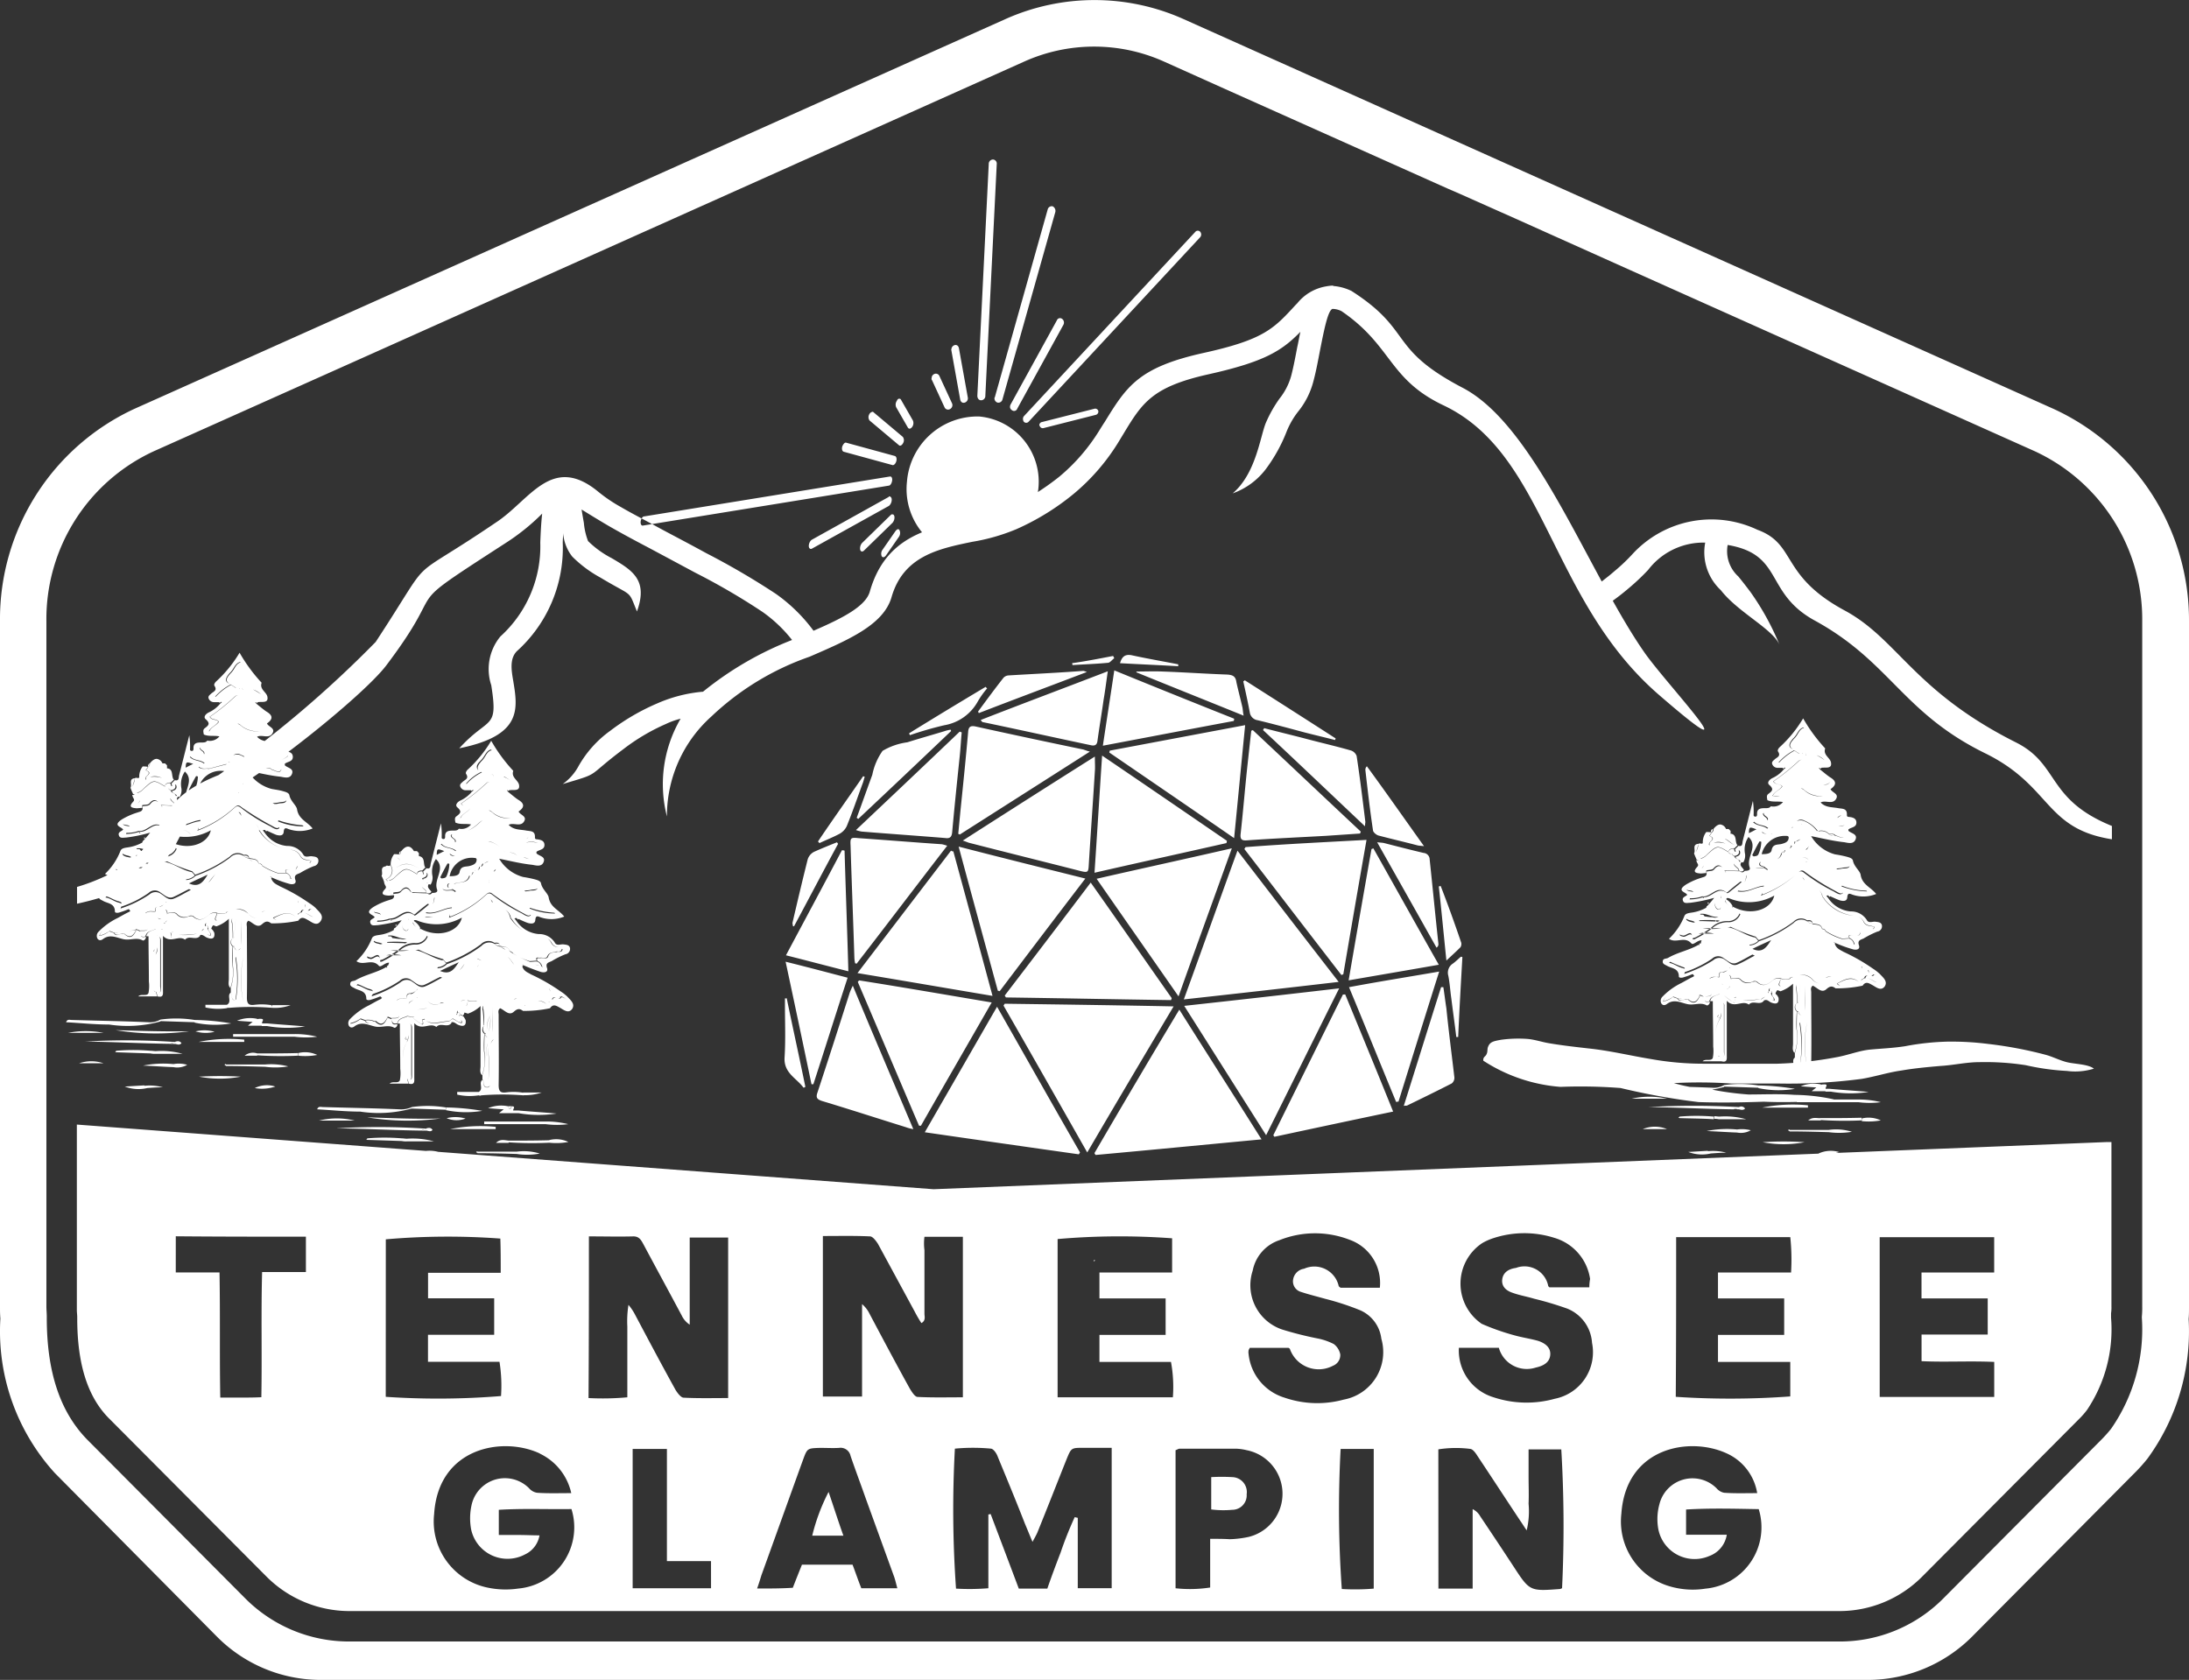 <?xml version="1.0" encoding="utf-8"?><svg xmlns="http://www.w3.org/2000/svg" width="104.227" height="80" viewBox="0 0 104.227 80"><rect x="0" y="0" width="104.227" height="80" fill="#333333" stroke="none"/><path d="M44.325,25.785c.217-.072.434-.145.67-.217a2.655,2.655,0,0,1-1.268-2.59,2.782,2.782,0,0,1,2.844-2.591A2.576,2.576,0,0,1,48.889,23.3a2.937,2.937,0,0,1-.308,1.05l.725-.4c.054-.2.091-.417.127-.616a3.118,3.118,0,0,0-2.808-3.5,3.371,3.371,0,0,0-3.442,3.116,3.236,3.236,0,0,0,1.142,2.825m7.77,34.29c-.054-.036.019-.072.037-.054s-.037.054-.037.054m0,0c-.054-.036.019-.072.037-.054s-.037.054-.037.054m0,0c-.054-.036.019-.072.037-.054s-.037.054-.037.054m0,0c-.054-.036.019-.072.037-.054s-.037.054-.037.054M49.487,20.243a.153.153,0,0,1,.127-.145l2.5-.634a.151.151,0,0,1,.181.108.16.16,0,0,1-.109.181l-2.5.634a.15.15,0,0,1-.181-.108c-.018-.018-.018-.018-.018-.036m-.779-.29a.2.2,0,0,1,.055-.145l8.151-8.767a.153.153,0,0,1,.235,0,.2.2,0,0,1-.018.271L48.98,20.079a.154.154,0,0,1-.236,0,.26.26,0,0,1-.036-.126m-.616-.6a.248.248,0,0,1,.037-.109l2.191-3.985a.161.161,0,0,1,.254-.072.222.222,0,0,1,.054.29l-2.192,3.985a.16.16,0,0,1-.253.072.183.183,0,0,1-.091-.181m-.742-.38a.067.067,0,0,1,.018-.055l2.518-8.948a.2.2,0,0,1,.235-.145.243.243,0,0,1,.127.272l-2.518,8.93a.2.2,0,0,1-.235.145.211.211,0,0,1-.145-.2m-.815-.127.543-11.032a.206.206,0,0,1,.2-.217.192.192,0,0,1,.181.217l-.543,11.032a.205.205,0,0,1-.2.217c-.109,0-.181-.09-.181-.217M45.3,16.638a.217.217,0,0,1,.145-.2c.108-.037.2.036.217.163l.417,2.318a.213.213,0,0,1-.145.254c-.109.036-.2-.036-.218-.163L45.3,16.692c0-.018-.018-.054,0-.054M44.361,18a.2.2,0,0,1,.109-.181.183.183,0,0,1,.253.073l.6,1.3a.212.212,0,0,1-.091.29.183.183,0,0,1-.253-.073l-.6-1.3A.1.1,0,0,1,44.361,18m-4.076,3.08,2.319.634c.072.018.108.127.072.253s-.127.2-.181.181l-2.318-.634c-.073-.018-.109-.126-.073-.253.036-.091.109-.2.181-.181m2.12,1.612c.054.018.09.09.072.2-.018.127-.091.236-.163.236l-11.7,1.9c-.072.018-.126-.073-.108-.2s.09-.235.163-.235l11.7-1.9Zm-.019.96c.037.018.073.054.073.145a.393.393,0,0,1-.127.29L38.655,26.13c-.072.036-.145-.019-.145-.127a.391.391,0,0,1,.127-.29l3.677-2.047c.018-.036.036-.036.072-.018m.127.851c.036,0,.055.037.073.091a.39.39,0,0,1-.091.308L41.137,26.22c-.073.073-.163.054-.182-.054a.392.392,0,0,1,.091-.308L42.4,24.536c.036-.037.072-.055.108-.037m.272.707q.027,0,.054.054a.318.318,0,0,1-.036.308l-.616.888c-.072.09-.145.108-.2.036a.323.323,0,0,1,.036-.308l.616-.888c.054-.072.109-.108.145-.09m.072-6.213c.019,0,.037.018.055.054l.561.978a.318.318,0,0,1-.036.308c-.072.091-.145.109-.2.036l-.562-.978a.323.323,0,0,1,.036-.308c.037-.09.091-.108.145-.09m-1.3.616c.018,0,.018,0,.036.018l1.4,1.177a.267.267,0,0,1,.018.29c-.054.109-.145.163-.2.109l-1.4-1.178a.271.271,0,0,1-.018-.29.219.219,0,0,1,.163-.126m29.073,30.9a7.816,7.816,0,0,0,3.677,1.25,24.926,24.926,0,0,1,2.862.054,32.552,32.552,0,0,0,3.713.67c1.015.036,2.084.018,3.1-.018a22.646,22.646,0,0,0,3.351-.109,9.217,9.217,0,0,0-1.884-.217c-.706-.054-1.467-.018-2.192-.018a14.054,14.054,0,0,1-1.757-.236A8.055,8.055,0,0,1,79.7,51.58a22.62,22.62,0,0,1,2.717.018H84.61a26.7,26.7,0,0,0,4.021-.218c.652-.108,1.25-.308,1.9-.4.634-.109,1.232-.163,1.866-.218.634-.036,1.214-.181,1.866-.181a12.582,12.582,0,0,1,2.191.145A11.53,11.53,0,0,0,98.413,51a3.01,3.01,0,0,0,1.286-.109c-.272-.217-.924-.217-1.286-.308s-.689-.271-1.051-.362a19.12,19.12,0,0,0-2.7-.507,13.792,13.792,0,0,0-1.956-.109,12.276,12.276,0,0,0-1.993.217c-.579.091-1.123.109-1.7.164-.508.054-1.051.271-1.576.362a18.234,18.234,0,0,1-2.808.308H81.114a14.2,14.2,0,0,1-2.482-.218c-1-.163-1.956-.4-2.97-.507-.634-.072-1.286-.145-1.92-.253-.326-.055-.634-.163-.979-.2a6.05,6.05,0,0,0-1.286.037c-.4.072-.543.108-.634.362-.036.127,0,.217-.072.344-.036.091-.163.109-.145.29M6.539,40.4c.29-.036.525.181.833.145a.351.351,0,0,1-.271.018,2,2,0,0,1-.326-.036c-.073,0-.055,0-.109-.072-.018-.018-.091-.018-.127-.018Zm.091.689H7.5a2.351,2.351,0,0,1-.869,0m.525.253H6.43a1.414,1.414,0,0,1,.725,0m-.67-.616a5.625,5.625,0,0,1,.779,0v.055c-.254,0-.526-.018-.779-.018Zm.779.037v-.055a.631.631,0,0,1,.163.018c-.073.055-.127.055-.163.037m-.4-.888a.057.057,0,0,1,.054.054H6.847a.066.066,0,0,0,.018-.054m-.326.525v.037c-.018,0-.036,0-.036-.019.018-.018.018-.036.036-.018m-.054.326v.037c0-.019-.018-.019,0-.037h0m-3.243,8.46H4.927a4.382,4.382,0,0,0-1.685,0m.526,1.449H4.927a1.81,1.81,0,0,0-1.159,0m11.266-7.391a1.979,1.979,0,0,0-.307-.235,8.9,8.9,0,0,0-1.4-.8c-.145-.091-.344-.145-.417-.4.018,0,.018,0,.018-.018a.018.018,0,0,0-.018-.018.018.018,0,0,1-.018-.018l-.018.018v-.018l.018-.018c.018.018.018.018.018.036a5.97,5.97,0,0,0,.833.308c.163.054.381.036.326-.163-.09-.254.055-.272.218-.344a4.266,4.266,0,0,1,.652-.326.259.259,0,0,0,.217-.308c-.036-.145-.181-.145-.308-.163-.145-.018-.326.09-.416-.091a.876.876,0,0,0-.761-.4,1.423,1.423,0,0,1-1.069-.634c-.036-.037-.054-.073-.09-.109a.228.228,0,0,1,.108-.018c.018.018.037.054.055.072l.036-.036c.163.072.308.145.453.2.145.037.326.055.344-.145.018-.253.145-.163.253-.126a1.607,1.607,0,0,0,1.124-.037c-.254-.326-.671-.434-.743-.923-.036-.182-.308-.381-.362-.653-.019-.126-.182-.163-.308-.2-.181-.054-.363-.072-.544-.108a1.893,1.893,0,0,1-1.141-.87c.543.109,1.051.236,1.576.29.2.036.453.109.543-.145s-.217-.272-.344-.4v-.072c.127-.109.381-.091.381-.326,0-.217-.2-.254-.363-.272-.054,0-.09-.018-.09-.09.018-.326-.218-.29-.417-.326-.272-.055-.6-.018-.833-.272.235-.127.58.127.743-.181.126-.236-.2-.29-.272-.453.29-.2.29-.38-.018-.562-.163-.108-.326-.253-.489-.38a.249.249,0,0,0-.055-.072h.037c.018.018.036.036.036.054l.054-.054c.2-.037.525.072.453-.272-.054-.218-.38-.344-.272-.652a7.675,7.675,0,0,1-1.05-1.431,6.027,6.027,0,0,1-1.123,1.376c-.055.055-.109.145-.073.2.145.217-.036.271-.145.362-.072.072-.181.127-.127.254a.275.275,0,0,0,.254.163h.236l.036.036c.018-.018.054-.036.072-.055.018,0,.018.019.018.037a.717.717,0,0,0-.072.054,1.513,1.513,0,0,1-.544.417c-.144.072-.271.217-.144.326.253.217.108.308-.055.434-.09.073-.054.182-.036.29.235.109.489.036.743.091a.589.589,0,0,1-.58.2c-.054.091-.163.091-.254.091-.2,0-.416,0-.4.289,0,.091-.036.127-.109.109s-.054-.072-.054-.127a3.648,3.648,0,0,0-.036-.616c-.163.634-.326,1.287-.489,1.921-.019.108,0,.271-.2.217-.054.054-.108.109-.163.163.018.036.018.072.037.109-.019.018-.037.018-.055-.019s-.018-.072-.036-.108c-.127,0-.236.018-.254.163-.543-.326-.525-.326-1.032.127a.613.613,0,0,1-.29.181v-.018a.613.613,0,0,0,.29-.181c.489-.453.489-.453,1.032-.127.018-.145.127-.163.254-.163a1.137,1.137,0,0,0-.96-.272c.344-.127.652.072.978.272l.163-.163H8.26c-.109-.181,0-.489-.29-.526H7.952v-.145l-.091-.09H7.735a.341.341,0,0,0-.272-.217c-.109,0-.217.072-.344.235v-.018a.175.175,0,0,0-.073.163.133.133,0,0,0,.073-.145h.018a.164.164,0,0,1-.073.145l-.108.163c.38.163-.091.254,0,.435a.018.018,0,0,0-.018.018c-.109-.181.38-.29,0-.453l.108-.163a1.2,1.2,0,0,0-.253-.018.788.788,0,0,0-.163.525c-.055.073-.163-.036-.218.054.018.127-.072.254-.09.381,0-.127.09-.272.09-.4-.308.037-.108.308-.2.453.036.109.091.218.127.308h.072l.055-.054-.073.072-.018.018H6.3a.111.111,0,0,0,.018.073c.018.09.126.145.018.253-.236.254-.055.29.163.308.09,0,.181-.018.272-.018v-.127c.126-.036.271,0,.344-.09.163-.2.308-.181.416-.054-.108-.091-.235-.091-.38.09-.091.109-.236.073-.362.109v.127c-.037.126-.145.126-.236.163a3.286,3.286,0,0,0-.742.326c-.471.308-.037.344.054.489-.073.09-.272.108-.2.29.054.144.217.09.344.09a7.609,7.609,0,0,0,1.141-.235,4.384,4.384,0,0,1-.344.4H6.793c0,.036-.018.054-.018.073a2.02,2.02,0,0,1-.725.235c-.109.018-.254.036-.308.145A3.051,3.051,0,0,1,5,41.617c.345.235.743-.145,1.069.217.091.109.29-.163.489-.145a1.2,1.2,0,0,1-.054.145H6.448c.019.055.019.091,0,.109,0-.018-.018-.036-.018-.054-.452.271-1,.362-1.467.634-.09.054-.235.018-.253.145-.037.144.108.181.2.235.217.127.561.109.561.507,0,.073.145.073.236.036a3.29,3.29,0,0,0,.4-.145h.037c.018.019.036.055.054.073,0-.018.018-.018.018-.036,0,.018-.018.036-.036.072-.2.091-.381.2-.58.308a3.206,3.206,0,0,0-.906.652.274.274,0,0,0-.054.326c.073.109.181.091.272.018.344-.253.688-.036,1,.018s.6-.108.888.055c.036.018.163-.055.145-.181-.127.036-.2.018-.236-.037a.206.206,0,0,0,.217.019c.055-.254.308-.254.471-.345h.019c-.182.091-.4.091-.453.345h.108c0,.724.018,1.431.018,2.155a1.787,1.787,0,0,1-.018.544c-.072.181-.344.018-.489.163h.906c-.018-.073-.054-.145-.072-.218-.037-.018-.073-.018-.091-.054.018.018.072.036.091.054h.018c.018.073.054.145.072.218.29.072.254-.127.254-.29V44.569c.362.381.742-.054,1.05.182.2-.236.544.072.725-.2l-.018-.018c.145-.054.235.091.362.127.235.091.362.018.326-.235a.754.754,0,0,0-.072-.127l-.073-.073c-.036-.018-.09-.036-.127-.054.037.018.091.036.127.054a.369.369,0,0,1,.091-.163,1.323,1.323,0,0,1,.145.055,1.662,1.662,0,0,0,.6-.363v2.862c0,.145-.054.308.073.435a2.212,2.212,0,0,0,.09-1.141,6.259,6.259,0,0,1,.019-.833.257.257,0,0,1,0-.4,4.757,4.757,0,0,0-.037-.724.236.236,0,0,1,.018-.218.255.255,0,0,0,0,.2,4.886,4.886,0,0,1,.037.725c.018,0,.036-.018.054-.018a.066.066,0,0,1-.054.018.257.257,0,0,0,0,.4h.054v.018c.036.072.054.181.163.181-.109,0-.145-.091-.163-.181h-.054c-.018.271-.018.543-.018.833a2.436,2.436,0,0,1-.091,1.141v.217c-.2.145.072.435-.181.58H9.781v.127a2.755,2.755,0,0,0,1.015.036c.018,0,.018-.018.036-.018h.091a12.6,12.6,0,0,1,2.028,0,.2.2,0,0,0-.036-.127,2.824,2.824,0,0,0-.779-.018c-.271.036-.38-.018-.38-.344.018-1.123,0-2.228,0-3.351,0-.091-.054-.218.072-.308.218.09.417.38.652.163.163-.145.272-.163.435-.036a5.989,5.989,0,0,0,1.286-.127c.145-.217.29-.127.453-.036.2.108.417.308.6.072.2-.272-.055-.453-.218-.634M6.593,38.23a.018.018,0,0,1-.018.018l.018-.018c.055-.073.073-.109.073-.145a.187.187,0,0,1-.073.145M14.727,43.3h.036v-.019c.036.019.054.019.072.037-.018,0-.036-.018-.054-.018-.036.072-.091.072-.163.054.036.018.072,0,.109-.054m-.218-.218a.018.018,0,0,1,.018.018.2.2,0,0,0,.037.127.213.213,0,0,1-.055-.145M14.2,42.9a.139.139,0,0,0,.018.091A.073.073,0,0,1,14.2,42.9h0m-.072-1.558a.149.149,0,0,1-.145.091.116.116,0,0,0,.127-.091.277.277,0,0,1,.072-.108l-.054.108m.416-.217h0Zm-.706-.652a.522.522,0,0,1,.471.29c.109.2.326.163.507.235-.018.072-.054.109-.09.109A.168.168,0,0,0,14.8,41c-.181-.054-.4-.018-.507-.235a.522.522,0,0,0-.471-.29,2,2,0,0,1-1.377-.761.943.943,0,0,0-.109-.145V39.5c0,.018.019.036.019.054a.959.959,0,0,1,.108.145,1.922,1.922,0,0,0,1.377.779M14.4,39.3l.055.055a3.222,3.222,0,0,1-1.214-.236v.018a.108.108,0,0,1,.018-.072A4.387,4.387,0,0,0,14.4,39.3m-1.123-1.086c.127-.037.29,0,.363-.109-.037.181-.236.127-.381.163a.619.619,0,0,1-.2.018c-.018-.018-.054-.018-.072-.036.145-.018.217-.018.289-.036M12.9,39.3c.109.055.254.163.344.127.018-.018.036-.018.055-.036,0,.036,0,.072-.073.09-.072.037-.235-.054-.344-.126a8.128,8.128,0,0,1-1.413-.888c-.181-.145-.254-.036-.362.054a5.339,5.339,0,0,1-1.649,1.015c-.018,0-.036.018-.054.018,0-.018,0-.036.018-.036a.063.063,0,0,0,.036-.018c-.018-.019-.018-.019-.036-.019.018-.036.018-.054.036-.09,0,.018-.018.036-.018.072l.037.037a5.346,5.346,0,0,0,1.648-1.015c.109-.09.2-.2.362-.054A13.972,13.972,0,0,0,12.9,39.3m-.562.2h0a.668.668,0,0,0-.163-.254.6.6,0,0,1,.163.254m-.851-.671h-.018a.248.248,0,0,0-.109-.145c.055-.018.091.019.127.145m-3.441,1.2a.8.8,0,0,0-.29-.308c0-.073.036-.073.126-.054a2.477,2.477,0,0,0,2.156-.127c-.163.706-1.159.978-1.974.525v.073c-.018-.019-.018-.055-.018-.109m-.182,0h0c-.054-.091-.163-.145-.163-.254h.018c0,.127.109.181.145.254m1.685-.978c0,.018-.018.036-.018.054-.417.036-.761.326-1.232.236.018-.019.036-.037.036-.055.453.091.8-.2,1.214-.235m-.869-.218a.5.5,0,0,0,.018-.163c0-.036,0-.054.018-.072v.018a.912.912,0,0,1-.036.217m1.72-1.739c-.2.055-.434-.018-.489.308-.036.163-.253.182-.471.182a1.081,1.081,0,0,1,1.178-.87c.145,0,.108.109.09.181-.054.145-.181.163-.308.2m.163.29a.158.158,0,0,1-.108.127.18.18,0,0,0,.072-.09c0-.019.018-.019.036-.037m-.163.145a.375.375,0,0,1-.217.272.362.362,0,0,0,.181-.236c0-.018.018-.018.036-.036m-.779.689c.127.036.127.072.073.108a.192.192,0,0,0-.091-.054c-.181-.036-.434.072-.507-.109.091.145.326.055.489.073-.054-.109-.308-.055-.253-.236a.141.141,0,0,1,.072-.072.138.138,0,0,0-.036.054c-.055.2.2.145.253.236m-.326-.671c-.036.109-.126.109-.235.127a.7.7,0,0,0-.073-.054c.109-.218.218-.435.345-.652,0-.018.09,0,.09.018a1.481,1.481,0,0,1-.127.561m-.235,2.174c-.272-.308-.525-.163-.761-.2,0,.018-.018.036-.018.072A.78.78,0,0,0,8.3,39.5c.236.072.489-.091.761.217m1.775-2.572h.036a.122.122,0,0,1-.072.108.152.152,0,0,0,.036-.108m0-.815a.139.139,0,0,1,.091-.037v.019a.079.079,0,0,0-.091.018m.127.76a.135.135,0,0,0,.018-.09V36.98h.018c.036.054.018.09-.036.108m.109-.126c.072-.037.163-.109.217-.109-.073.036-.163.091-.217.109m.6.887a.267.267,0,0,0-.29-.108c-.018,0-.018.018-.036.018,0-.018.018-.018.036-.018a.267.267,0,0,1,.29.108m-.145-.507a.04.04,0,0,0,.037-.036l.217-.218a2.493,2.493,0,0,1-.163.2c-.036.036-.054.054-.091.054m.544-.906a1.572,1.572,0,0,0-.616-.471.449.449,0,0,0-.344,0,.32.32,0,0,1,.362-.018,1.507,1.507,0,0,1,.634.489c-.018.018-.018,0-.036,0m1.177-.779c-.018.091-.145.127-.2.2,0-.091.145-.127.2-.2m-.127.562a.8.8,0,0,0,.58-.217h.018a.873.873,0,0,1-.6.217c-.036.054-.072.072-.09.109,0-.037.054-.055.09-.109m-.471.362c.109,0,.218-.036.308.073.145.018.326.181.417.018a.063.063,0,0,1,.018-.036.066.066,0,0,1-.018.054c-.072.163-.272,0-.417-.018-.09-.109-.2-.073-.308-.091a.541.541,0,0,0-.489-.127l-.018-.018a.514.514,0,0,1,.507.145m.055-2.463c-.073.127-.181.127-.272.145a.283.283,0,0,0,.272-.145m-.652-1.286a1.2,1.2,0,0,1,.38.235c-.127-.09-.254-.163-.38-.235h0m-.489.036h0a.9.9,0,0,0-.037-.109.262.262,0,0,1,.037.109m.8,1.956a1.207,1.207,0,0,1-.852-.235.6.6,0,0,0-.2-.127c.091,0,.145.072.217.127a1.281,1.281,0,0,0,.834.235m-.979-2.047h.019c0,.037.018.055.054.073-.036-.018-.054-.055-.073-.073m-.489-.67c.037-.054.091-.09.127-.145.127-.145.181-.362.4-.435a.054.054,0,0,1,.036.019c-.217.054-.272.289-.4.434-.036.055-.09.091-.126.145-.163.181-.2.326,0,.435-.236-.091-.2-.254-.037-.453m-.615,1.069h-.037a2.6,2.6,0,0,1,.743-.58c.018,0,.018.018.036.018.073.055.145.091.218.145h-.019c-.072-.054-.144-.09-.217-.145a2.782,2.782,0,0,0-.724.562m.144,1.195c-.108.182-.362.236-.452.453H9.944c.109-.217.345-.271.453-.453-.09-.145-.29-.036-.416-.235a10.585,10.585,0,0,0,1.213-.978.246.246,0,0,1,.145-.055.248.248,0,0,0-.127.055A10.223,10.223,0,0,1,10,34.136c.127.181.308.072.416.235M9.963,36.6l.815-.217V36.4c-.272.073-.562.145-.834.217-.163-.036-.344.055-.489-.09,0,0,.019,0,.019-.018.144.145.326.072.489.09m-.435-1c.018.145.235.145.2.308H9.709c0-.145-.181-.145-.2-.29a.018.018,0,0,0,.018-.018m-.453.435c.181.2.453.127.67.308-.018,0-.018.018-.036.018-.2-.163-.471-.109-.67-.308.018-.018.018-.018.036-.018m.127.344c-.163.072-.254.127-.362.181.018-.29.018-.29.362-.181M8.024,37.541a.466.466,0,0,1,.109.091c.145-.018.236-.091.217-.2a.067.067,0,0,0-.018-.055c.037-.018.055-.018.073.073.018.127-.091.2-.218.217.019.127.2.127.236.236H8.369c-.019-.145-.218-.127-.236-.254l-.018-.018a.086.086,0,0,1-.091-.091.176.176,0,0,0-.163-.072c.073.018.127.018.163.072m.308.815c.037-.108-.289-.235-.2-.344-.036.109.254.236.2.344.109.055.181.055.254-.036-.054-.127-.254-.217-.109-.38.018,0,.055.018.073.018a.619.619,0,0,0,.09-.4,1.057,1.057,0,0,1,.163-.815c.489.453-.126.96.055,1.449.054.145-.109.163-.236.163-.072.091-.145.091-.235.019-.236,0-.471-.019-.707-.019.018.037.036.055.055.091a.353.353,0,0,1-.073-.109c.217.018.453.018.67.018m-2.481.888h0c.108.072.271.018.326.127-.091-.055-.254-.018-.326-.127m.8.362A1.961,1.961,0,0,1,6,39.715c0-.018.018-.036.018-.054a1.563,1.563,0,0,0,.579-.091h.019c.4.054.688-.561,1.141-.181a.136.136,0,0,0,.072-.036c.181-.163.362-.308.6-.489.018,0,.036.018.054.018-.217.2-.416.344-.616.507l-.072.036c-.453-.38-.743.236-1.141.181m.869.055h0L7.5,39.642a.779.779,0,0,1-.018-.09c.018.018.018.054.036.109m-.036.416a.111.111,0,0,1-.018.073c0,.018-.073.036-.091.036-.145-.036-.163-.181-.2-.308.036.109.036.235.181.29.018.018.091-.018.091-.036.018-.019.036-.037.036-.055m-1.63.58c.108.09.29.072.4.163-.018,0-.054.018-.072.018-.127-.036-.254-.036-.344-.145,0-.018,0-.036.018-.036m-.163.833c-.073-.018-.181-.036-.163-.109.036.037.09.037.145.055.145.036.38-.272.434,0-.072-.163-.289.09-.416.054m.6.091a.194.194,0,0,1-.144.036v-.054c.054-.019.09-.019.126-.037a5.251,5.251,0,0,0,.761-.471,1.055,1.055,0,0,1,.761-.308.581.581,0,0,0,.58-.362l.036.036a.6.6,0,0,1-.6.381,1.081,1.081,0,0,0-.761.308,4.1,4.1,0,0,1-.761.471m-.6,1.413c-.254-.055-.453-.236-.671-.254l.055-.054c.181.054.362.181.579.235.127.036.145.073.127.109-.018,0-.036-.018-.09-.036m.108.253c-.018,0-.036.018-.054.018,0-.018.018-.036.018-.054s0-.018.018-.036a4.9,4.9,0,0,0,1.3-.652.419.419,0,0,1,.562-.019c.181.109.362.308.6.218.253-.109.489-.254.761-.381.036.019.054.019.09.037-.29.145-.543.308-.815.416-.254.109-.417-.108-.6-.217a.437.437,0,0,0-.561.018,5.289,5.289,0,0,1-1.323.652M9,42.07c.326-.163.615-.29.887-.417-.2.326-.4.634-.887.417M7.028,44.207c0,.163-.235.109-.362.127v.018c-.054-.018-.109-.054-.163-.072-.127.235-.254.507-.58.2a.228.228,0,0,0-.108-.018c-.145.018-.29.163-.4-.036-.072-.019-.145-.055-.217-.073a1.032,1.032,0,0,1-.471.217.606.606,0,0,1,.163-.253.574.574,0,0,0-.145.235,1.276,1.276,0,0,0,.471-.217c.072.018.145.054.2.072a.876.876,0,0,1,.217,0h-.2c.109.2.254.073.4.037a.2.2,0,0,0,.09.018c.145-.236.417-.073.562-.218.054.019.127.055.181.073.145-.018.362.036.362-.109v0Zm.326,1h0c0,.037-.018.055-.018.091,0,.018.018.036.036.072a.249.249,0,0,0-.054-.072.318.318,0,0,1,.036-.091m.055.254a1.371,1.371,0,0,0-.182.743,1.371,1.371,0,0,1,.182-.743,1.394,1.394,0,0,0,.09-.344.549.549,0,0,1-.09.344m.072-.906v0h0c.018.018,0,.018,0,0m.036-.851a.145.145,0,0,0,.181.036c-.072.036-.126.055-.181-.036m.055,3.568c.09-.018.072-.163.054-.289V44.787c0-.073,0-.145-.054-.181.072.036.09.108.09.2V47c0,.108.018.253-.09.271m.072-3.006h0c.036,0,.072-.019.109,0Zm-.072-1.087h0c-.163-.018-.182.09-.163.217.018,0,.036-.018.054-.036-.018.018-.054.036-.073.054-.144.018-.289-.054-.452.073H6.919c.163-.145.327-.073.471-.091-.018-.109,0-.235.182-.217a.523.523,0,0,0,.344-.236h.018c-.127.109-.2.236-.362.236m.289.76c-.018.055-.036.055-.054.019h.036l.018-.019a.484.484,0,0,1,.091-.108.538.538,0,0,1-.091.108m.308.671c0,.018-.018.018-.036.018a.063.063,0,0,1,.036-.018.681.681,0,0,0-.054-.181c.054-.019.109-.055.127-.037a.248.248,0,0,0-.109.037.271.271,0,0,1,.036.181m.363-.091a4.608,4.608,0,0,0,.851-.054,2.72,2.72,0,0,1-.851.054M9.6,44.334a.32.32,0,0,1,.109-.109.3.3,0,0,1-.109.109m.435.217a.534.534,0,0,1-.181-.054.532.532,0,0,0,.163.036c.018-.163-.145-.217-.127-.344h.018v-.018c-.018-.072-.054-.127-.145-.054l.018-.018H9.763a.136.136,0,0,1,.055-.145.267.267,0,0,0-.018.126l-.019.019c.091-.055.127.018.145.09-.054.145.145.2.109.362m.688-1.05a.817.817,0,0,1-.416-.018c.072.126-.145.271.018.362h-.018c-.181-.073.054-.236-.018-.362a.421.421,0,0,0-.326.072c-.236.2-.471.362-.779.091-.037-.037-.145-.018-.218,0a.45.45,0,0,1-.561-.109c-.109-.109-.308-.054-.453-.036a.056.056,0,0,1-.018.036c0-.018.018-.018.018-.036a.229.229,0,0,0-.073-.181H7.9a.2.2,0,0,1,.072.163c.163-.018.344-.073.453.036a.474.474,0,0,0,.561.109.227.227,0,0,1,.218,0c.308.289.543.108.779-.091a.4.4,0,0,1,.326-.072.779.779,0,0,0,.453.018c-.019,0-.019,0-.037.018m-.8-1.467a5.688,5.688,0,0,1,.417-.508c-.145.145-.254.345-.417.508h0m.96,1.376a.153.153,0,0,0-.108.055h-.037a.24.24,0,0,1,.145-.055h0m-.09-1.9c.036.018.09.036.127.055a.636.636,0,0,0-.127-.055m.344,3.134h0c.036-.326.054-.616.091-.924-.037.326-.055.616-.091.924m.091,2.989c-.272.018-.145-.236-.236-.344.091.09-.036.344.236.344h0m.072-.055c-.018.019-.036.019-.072.037a.018.018,0,0,0-.019-.018,5.9,5.9,0,0,0,0-1.957.1.1,0,0,1,.019-.072,5.987,5.987,0,0,1,0,2.047c.036-.018.054-.018.072-.037m.036-2.336a.185.185,0,0,0,.109-.091.115.115,0,0,1-.109.091m.254,2.481a4.787,4.787,0,0,1,0-2.155,5.06,5.06,0,0,0,0,2.155m-.109-2.735c0-.417.018-.833.018-1.25,0,.417,0,.852-.018,1.25m.344-1.467a.767.767,0,0,0-.6-.217.6.6,0,0,1,.6.217.609.609,0,0,0,.363.2.565.565,0,0,1-.363-.2m.037-2.609h0a.786.786,0,0,0,.163.109.413.413,0,0,1-.163-.109m.452.218h0c-.072-.236-.271-.2-.452-.236v-.018a.358.358,0,0,1-.254-.108.5.5,0,0,0-.652.072,5.975,5.975,0,0,1-1.649.869.654.654,0,0,1-.452.2c0-.018,0-.018.018-.036a.682.682,0,0,0,.4-.182.909.909,0,0,0-.127-.145h0l-.018-.018H9.111c-.453-.09-.833-.416-1.3-.489a.4.4,0,0,0,.145-.018,9.592,9.592,0,0,0,1.2.471,1.25,1.25,0,0,0,.145.163,6.24,6.24,0,0,0,1.649-.869.5.5,0,0,1,.652-.073c.109-.018.217-.018.253.109v.036c.182.054.4,0,.471.272a.129.129,0,0,1,.163.09,3.412,3.412,0,0,0,.779.363c.109,0,.236-.018.344-.018-.09-.218.091-.127.163-.145h.019c-.073.018-.254-.055-.163.145a.352.352,0,0,1,.217.235c0,.018.018.036.018.054h-.036v-.036a.29.29,0,0,0-.218-.235c-.108,0-.235.018-.344.018a3.106,3.106,0,0,1-.779-.362.173.173,0,0,0-.163-.109m1.739,2.518c-.362-.29-.688-.091-1.032.072a.536.536,0,0,0,.127.091.424.424,0,0,1-.163-.109c-.127-.308-.29-.4-.508-.272h-.018c.236-.126.381-.036.526.272.362-.145.706-.362,1.068-.054m.308-.2h-.036a.68.68,0,0,0-.145.091l-.018.018v-.036a.609.609,0,0,0,.145-.091c.036-.108.09-.108.163-.09-.054,0-.091.018-.109.108m.091.019c.163.018.29.144.453.2-.163-.036-.29-.181-.453-.2M8.26,49.714h.09c.091.018.2.072.29-.036-.09-.127-.2-.091-.29-.073v.018A33.976,33.976,0,0,0,4.057,49.6c1.341.018,2.7.091,4.058.109.054-.073.109-.055.145,0m-2.753-.652a11.921,11.921,0,0,0,3.5.054c-1.16.018-2.337-.018-3.5-.054m6.122.453a7.327,7.327,0,0,0-2.174.108h2.174ZM9.474,51.272a5.275,5.275,0,0,0,1.992,0,18.131,18.131,0,0,0-1.992,0m2.934-2.754h0a.5.5,0,0,0-.163.018v-.018a1.6,1.6,0,0,0-.96.091c.235.018.453.036.743.054-.109.091-.163.127-.218.181h.652v.018h.254a5.526,5.526,0,0,0,1.811.019c-.6-.055-1.213-.091-1.811-.145H12.48v-.018c-.018-.073.145-.2-.072-.2m-1.4.218a11.229,11.229,0,0,0-1.739-.163,5.432,5.432,0,0,0-1.63-.018,1,1,0,0,1-.562.126c-1.231-.054-2.445-.072-3.659-.108-.09,0-.217-.055-.271.108.688.037,1.358.109,2.047.109a5.87,5.87,0,0,0,2.445-.145v-.018l1.63.054V48.7a4.668,4.668,0,0,0,1.739.037m.091.507v.127h2.934a4.249,4.249,0,0,0,1.069,0,4.292,4.292,0,0,0-1.069-.127Zm1.032,2.572a1.987,1.987,0,0,0,.978-.072,1.3,1.3,0,0,0-.978.072m.489-1.123H10.76v-.018c-.037,0-.073,0-.055.054a.18.18,0,0,0,.055.018v.018c.615,0,1.249.019,1.865.037a3.779,3.779,0,0,0,1.1-.018,3.259,3.259,0,0,0-1.1-.091m-2.409-1.558a1.72,1.72,0,0,0-.906-.018,1.7,1.7,0,0,0,.906.018M14.2,50.149v.126a3.135,3.135,0,0,0,.906-.036,1.349,1.349,0,0,0-.906-.09M6.883,51.706l-.018-.018-.924.055a1.817,1.817,0,0,0,1.069.072c.254-.018.489-.036.743-.036a2.391,2.391,0,0,0-.87-.073m6.956-3.84h-.888v.127a2.115,2.115,0,0,0,.888-.127M8.26,50.674h0a4.935,4.935,0,0,0-1.449.072c.471.018.96.055,1.449.073a.95.95,0,0,0,.652-.109,1.369,1.369,0,0,0-.652-.036m3.387-.4h.6v-.018a17.166,17.166,0,0,0,1.938.018v-.126c-.634.018-1.286.018-1.938.018a.629.629,0,0,0-.6.108m-4.257-.09h1.3a3.736,3.736,0,0,0-1.268-.127c-.091,0-.163-.018-.254-.018a9.857,9.857,0,0,0-1.63,0l-.055.054c.019,0,.037.018.055.018l1.63.055a.815.815,0,0,0,.217.018m.725-.471H8.26c-.054-.055-.091-.055-.145,0M6.5,44.262c-.163.126-.435-.037-.58.2.326.29.453.018.58-.2m5.09-3.515a.355.355,0,0,0,.253.109c-.036-.127-.144-.109-.253-.109M8.115,37.632c-.018-.036-.054-.054-.091-.091a.1.1,0,0,0,.091.091m-1.431,2.01a.063.063,0,0,1-.018.037.039.039,0,0,1-.036-.037Zm-.036,0c-.036,0-.036,0-.036-.036.036-.018.036,0,.036.036m74.339,3.877c.29-.036.525.181.833.145a.356.356,0,0,1-.271.018,2,2,0,0,1-.326-.036c-.073,0-.055,0-.109-.073-.018-.018-.091-.018-.127-.018Zm.091.688h.869a2.783,2.783,0,0,1-.869,0m.525.254h-.725a1.392,1.392,0,0,1,.725,0m-.688-.634a5.625,5.625,0,0,1,.779,0v.054c-.254,0-.526-.018-.779-.018Zm.8.054v-.054a.631.631,0,0,1,.163.018c-.073.054-.127.054-.163.036m-.4-.906a.059.059,0,0,1,.055.055h-.073a.067.067,0,0,0,.018-.055m-.326.544v.036c-.018,0-.036,0-.036-.018.018-.018.018-.036.036-.018m-.072.308v.036a.018.018,0,0,1-.018-.018.018.018,0,0,0,.018-.018M77.69,52.322h1.685a3.788,3.788,0,0,0-1.685,0m.526,1.449h1.159a1.511,1.511,0,0,0-1.159,0m11.267-7.408a2.043,2.043,0,0,0-.308-.236,8.98,8.98,0,0,0-1.4-.8c-.145-.09-.344-.145-.417-.4.018,0,.018,0,.018-.018a.018.018,0,0,0-.018-.018.018.018,0,0,1-.018-.019l-.018.019v-.019l.018-.018c.018.018.018.018.018.037a5.96,5.96,0,0,0,.833.307c.164.055.381.037.327-.163-.091-.253.054-.271.217-.344a4.509,4.509,0,0,1,.652-.326.258.258,0,0,0,.217-.308c-.036-.145-.181-.145-.308-.163-.144-.018-.326.091-.416-.09a.877.877,0,0,0-.761-.4,1.417,1.417,0,0,1-1.069-.634c-.036-.036-.054-.072-.09-.108a.155.155,0,0,1,.09-.019c.018.019.037.055.055.073l.036-.036c.163.072.308.145.471.2.145.036.326.054.344-.145.018-.254.145-.163.254-.127a1.6,1.6,0,0,0,1.123-.036c-.254-.326-.671-.435-.743-.924-.036-.181-.308-.38-.362-.652-.018-.127-.181-.163-.308-.2a5.512,5.512,0,0,0-.544-.109,1.892,1.892,0,0,1-1.141-.869c.544.108,1.051.235,1.576.289.2.037.453.109.544-.144s-.218-.272-.345-.4V39.5c.127-.109.381-.091.381-.326,0-.218-.2-.254-.363-.272-.054,0-.09-.018-.09-.091.018-.326-.217-.29-.417-.326-.271-.054-.6-.018-.833-.271.236-.127.58.126.743-.182.127-.235-.2-.289-.272-.452.29-.2.29-.381-.018-.562-.163-.109-.326-.254-.489-.38a.227.227,0,0,0-.055-.073h.037c.018.018.036.036.036.054l.054-.054c.2-.036.526.073.453-.272-.054-.217-.38-.344-.272-.652a7.686,7.686,0,0,1-1.05-1.431,5.986,5.986,0,0,1-1.123,1.377c-.055.054-.109.145-.073.2.145.218-.036.272-.145.363-.072.072-.181.126-.126.253a.271.271,0,0,0,.253.163h.236c.018.018.018.036.036.036.018-.018.054-.036.072-.054.018,0,.018.018.018.036a.627.627,0,0,0-.072.055,1.5,1.5,0,0,1-.543.416c-.145.073-.272.218-.145.326.253.218.108.308-.055.435-.09.072-.054.181-.036.29.236.109.489.036.743.09a.591.591,0,0,1-.58.2c-.054.09-.163.09-.253.09-.2,0-.417,0-.4.29,0,.091-.036.127-.109.109s-.054-.073-.054-.127a3.643,3.643,0,0,0-.036-.616c-.163.634-.326,1.286-.489,1.92-.018.109,0,.272-.2.217l-.163.164c.019.036.019.072.037.108-.018.018-.037.018-.055-.018s-.018-.072-.036-.109c-.127,0-.217.019-.254.145v.018c-.543-.326-.525-.326-1.032.127a.605.605,0,0,1-.29.181v-.018a.605.605,0,0,0,.29-.181c.489-.453.489-.453,1.032-.127.019-.145.127-.163.254-.163a1.139,1.139,0,0,0-.96-.271c.344-.127.652.072.978.271l.163-.163h-.018c-.127-.163,0-.489-.308-.543v.018H82.4V39.57l-.091-.091h-.126a.342.342,0,0,0-.272-.217c-.109,0-.217.073-.344.236h.018a.162.162,0,0,1-.073.144l-.108.164c.38.163-.091.253,0,.434a.018.018,0,0,0-.018.018c-.109-.181.38-.289,0-.452l.108-.164a1.2,1.2,0,0,0-.253-.018.789.789,0,0,0-.163.526c-.055.072-.163-.037-.218.054.018.127-.072.254-.09.38,0-.126.09-.271.09-.4-.308.036-.108.308-.2.453.036.108.091.217.127.308h.072l-.018.018H80.77a.108.108,0,0,0,.018.072c.018.091.127.145.018.254-.235.253-.054.29.163.308.091,0,.181-.018.272-.018v-.127c.127-.036.271-.018.344-.091.163-.2.308-.181.417-.054-.109-.091-.236-.091-.381.091-.09.108-.235.072-.362.108v.127c-.036.127-.145.127-.236.163a3.331,3.331,0,0,0-.742.326c-.471.308-.037.344.054.489-.072.091-.272.109-.2.29.054.145.217.091.344.091a7.594,7.594,0,0,0,1.141-.236,4.257,4.257,0,0,1-.344.4h-.018c0,.036-.018.054-.018.072a2.021,2.021,0,0,1-.725.236c-.108.018-.253.036-.308.144a3.048,3.048,0,0,1-.742,1.1c.344.236.742-.145,1.068.218.091.108.29-.163.489-.145a.423.423,0,0,0-.036.145c-.018,0-.054.018-.09,0a.119.119,0,0,1,.018.108c0-.018-.018-.036-.018-.054-.453.272-1,.362-1.468.634-.09.054-.235.018-.253.145-.036.145.108.181.2.235.217.127.562.109.562.508,0,.072.144.072.235.036a3.553,3.553,0,0,0,.4-.145h.036c.018.018.036.054.054.072,0-.018.018-.018.018-.036,0,.018-.018.036-.036.073-.2.09-.38.2-.58.308a3.188,3.188,0,0,0-.905.652.272.272,0,0,0-.055.326c.073.108.181.09.272.018.344-.254.688-.036,1,.018s.6-.109.888.054c.036.018.163-.054.145-.181-.127.036-.2.018-.236-.036a.211.211,0,0,0,.218.018c.054-.254.308-.254.471-.344h.018c-.181.09-.4.09-.453.344h.127c0,.725.018,1.431.018,2.156a1.813,1.813,0,0,1-.018.543c-.073.181-.344.018-.489.163h.9c-.018-.072-.054-.145-.072-.217-.036-.018-.073-.018-.091-.055.018.018.073.037.091.055.018.072.054.145.072.217.29.073.254-.127.254-.29v-2.59c.362.38.743-.054,1.051.181.2-.235.543.073.724-.2.163-.073.236.072.362.109.236.09.363.018.326-.236a.8.8,0,0,0-.072-.127c-.036-.018-.054-.054-.073-.072a.378.378,0,0,1,.091-.163,1.263,1.263,0,0,1,.145.054,1.655,1.655,0,0,0,.6-.362v2.862c0,.145-.055.308.072.435a2.227,2.227,0,0,0,.091-1.142,6.439,6.439,0,0,1,.018-.833.256.256,0,0,1,0-.4,4.773,4.773,0,0,0-.036-.725.492.492,0,0,1,0-.163.356.356,0,0,0,.018.145,5.013,5.013,0,0,1,.036.725c.018,0,.036-.019.054-.019.037-.308.055-.6.091-.9-.036.308-.054.616-.091.924v-.019a.064.064,0,0,1-.054.019.255.255,0,0,0,0,.4h.054v.018c.037.073.055.181.163.181-.108,0-.145-.09-.163-.181H85.57c-.018.272-.018.544-.018.833a2.44,2.44,0,0,1-.091,1.142v.217c-.2.145.073.435-.181.58H84.266v.126a2.728,2.728,0,0,0,1.014.037c.018,0,.018-.019.036-.019h.091a12.726,12.726,0,0,1,2.029,0,.168.168,0,0,0-.037-.126,2.743,2.743,0,0,0-.778-.018c-.272.036-.381-.019-.381-.345.018-1.123,0-2.228,0-3.351,0-.09-.054-.217.073-.308.217.091.416.381.652.163.163-.144.271-.163.434-.036a5.941,5.941,0,0,0,1.287-.127c.144-.217.289-.126.452-.036.2.109.417.308.6.073.163-.254-.09-.435-.253-.616M82.6,40.24c-.181-.054-.29-.2-.471-.29h.018c.182.073.29.236.453.29m.073,0h0Zm-1.631,1.1a.018.018,0,0,1-.018.018l.018-.018c.055-.072.073-.108.073-.145a.185.185,0,0,1-.073.145m-.018-.634a.287.287,0,0,0,.091-.163.359.359,0,0,1-.091.163.763.763,0,0,1-.181.127.936.936,0,0,0,.181-.127m8.152,5.706h.036V46.4c.036.018.054.018.072.036-.018,0-.036-.018-.054-.018-.036.073-.091.073-.163.054.036.019.072,0,.109-.054m-.2-.2a.206.206,0,0,0,.037.127.361.361,0,0,1-.073-.145h.018a.018.018,0,0,0,.018.018m-.308-.091a.152.152,0,0,1-.036-.108.018.018,0,0,1,.018.018.162.162,0,0,0,.018.09m-3.423.471h-.036a.147.147,0,0,1,.145-.072l-.019.018c-.036-.018-.072,0-.09.054m-1.2.87a1.539,1.539,0,0,0-.181.127h-.018a.609.609,0,0,1,.2-.127h0m-1.485.054h0c.036-.018.091-.054.109-.036a.26.26,0,0,1-.109.036m-.29-.435h0c0,.018-.018.018-.036,0Zm.036-.036h0a.34.34,0,0,1,.073-.09.369.369,0,0,1-.073.09m-.344-.217a.068.068,0,0,1-.018-.055.068.068,0,0,0,.018.055.145.145,0,0,0,.181.036c-.072.018-.126.036-.181-.036m.544-3.659v.072a.23.23,0,0,1-.018-.109v0a.793.793,0,0,0-.29-.307c0-.073.036-.073.127-.055a2.469,2.469,0,0,0,2.155-.127c-.163.707-1.159.979-1.974.526m-.87-.163c.036.108.036.235.181.29.019.018.091-.019.091-.037s.018-.036.018-.054a.108.108,0,0,1-.018.072c0,.019-.072.037-.091.037-.145-.037-.163-.182-.181-.308h0m.272.145h0m.018-.508a1.243,1.243,0,0,1,.036.127h-.018v-.018c0-.036-.018-.072-.018-.109m.38.489h0c-.054-.09-.163-.144-.163-.253h.019c0,.127.108.181.144.253m1.613-3.514c.145.145.344.055.489.091l.815-.217h-.018c-.272.072-.562.144-.834.217-.163-.036-.344.054-.489-.091,0,.018.018,0,.037,0m3.568-.67c.018-.072.109-.09.181-.145-.036.055-.127.091-.181.145m.054.4-.054.054c.018-.018.054-.036.054-.054.109-.018.2-.037.29-.055a.8.8,0,0,1-.29.055m.163,2.01c-.054.018-.126.018-.217.037-.018-.019-.036-.019-.054-.037.145-.018.217-.018.29-.036.126-.036.289,0,.344-.09-.037.144-.236.108-.363.126m-2.9-.724h.036a.373.373,0,0,1-.217.271.382.382,0,0,0,.181-.271,2.222,2.222,0,0,1-.362.145,1.565,1.565,0,0,0,.362-.145c.055-.055.109-.091.163-.145.018,0,.036-.018.055-.036l-.019.018c-.018.09-.054.127-.108.145a.153.153,0,0,0,.072-.127c-.054.054-.108.127-.163.145m.254-.833c.145,0,.108.108.09.181-.054.126-.181.163-.308.2-.2.054-.434-.018-.489.308-.036.163-.253.181-.471.181a1.13,1.13,0,0,1,1.178-.869m.29-.4h0c-.037,0-.055,0-.073.018a.138.138,0,0,1,.091-.036.018.018,0,0,1-.018.018m-1.214,2.029c0-.018-.036-.036-.091-.073-.145-.036-.362.037-.452-.054.108.072.307,0,.434.036-.054-.108-.308-.054-.253-.235a.139.139,0,0,1,.072-.073.136.136,0,0,0-.036.055c-.054.181.2.126.254.235.108.054.126.091.072.109M85.1,40.4h0l-.018.018A.018.018,0,0,0,85.1,40.4m.181-.145c.018-.036.036-.09.073-.108-.037.018-.055.072-.073.108.018.018.018.018.036.018a.158.158,0,0,1-.108.127.222.222,0,0,0,.072-.145m.163-.163h0c0-.018.018-.018.036-.018a.164.164,0,0,1-.054.127.635.635,0,0,0,.018-.109m.29-.126c-.072.036-.163.108-.217.108a.612.612,0,0,1,.217-.108m.091.887a.242.242,0,0,1,.289.109.266.266,0,0,0-.289-.109m.217.181a.11.11,0,0,1-.073.018c.019,0,.037-.018.073-.018m.018-.616c-.036.037-.054.055-.091.055A.039.039,0,0,0,86,40.44a2.81,2.81,0,0,0,.217-.236,1.356,1.356,0,0,0-.163.217m-.217-1.159a.534.534,0,0,1,.145.073.534.534,0,0,0-.145-.073m-.091-.018h.054c-.018.018-.036,0-.054,0m-2.228.652c.018-.018.018-.036.036-.054-.018,0-.018.018-.036.054m.254.181c0-.018.09,0,.09.018a1.482,1.482,0,0,1-.127.562c-.036.109-.126.109-.235.127a.775.775,0,0,0-.072-.055c.108-.217.217-.434.344-.652m-1,2.337c.453.09.816-.2,1.214-.236-.018.037-.018.073-.036.109,0-.018.018-.036.018-.072-.417.036-.761.326-1.232.235.018-.018.018-.036.036-.036m.29-.4a.6.6,0,0,0,.073-.271c0-.037.018-.055.018-.073v.036a.554.554,0,0,1-.091.308m-.326.6c.236.055.489-.09.761.218-.272-.308-.525-.163-.761-.218,0,.036-.018.055-.018.091a.379.379,0,0,0,.018-.091m3.17-.688a.382.382,0,0,0-.09-.145.182.182,0,0,1,.09.145h0m-2.463,3.26c.326-.163.616-.289.887-.416-.2.308-.4.652-.887.416m2.862-1.159a.962.962,0,0,0,.163.127.962.962,0,0,1-.163-.127m-1.069.6c.036.018.09.036.127.054a.685.685,0,0,0-.127-.054m-.851.525h0c.072-.09.144-.2.217-.29-.073.091-.145.2-.217.29m3.858-.181h0m.036,0a.063.063,0,0,1-.018-.036.293.293,0,0,0-.217-.236c-.109,0-.236.018-.345.018a3.032,3.032,0,0,1-.778-.362.153.153,0,0,0-.164-.109c-.054-.235-.271-.2-.452-.235V43.99a.357.357,0,0,1-.254-.109.5.5,0,0,0-.652.073,5.983,5.983,0,0,1-1.648.869.657.657,0,0,1-.453.2c0-.018,0-.018.018-.036a.675.675,0,0,0,.4-.181.906.906,0,0,0-.126-.145h0l-.019-.018h-.018c-.453-.091-.833-.417-1.3-.489a.4.4,0,0,0,.145-.018,9.7,9.7,0,0,0,1.2.471,1.229,1.229,0,0,0,.144.163,6.244,6.244,0,0,0,1.649-.87.5.5,0,0,1,.652-.072c.109-.018.217-.018.254.108v.037c.181.054.4,0,.47.253a.161.161,0,0,1,.164.109,3.34,3.34,0,0,0,.778.362c.109,0,.236-.018.345-.018-.091-.217.09-.127.163-.145h.018c-.073.018-.254-.054-.163.145a.356.356,0,0,1,.217.236c0,.018.018.036.018.054Zm.145-.417a.116.116,0,0,0,.127-.09.274.274,0,0,1,.072-.109.154.154,0,0,0-.054.109.127.127,0,0,1-.145.09m.525-.289h0Zm-.67-.653a.525.525,0,0,1,.471.29c.109.2.326.163.507.236-.018.072-.054.108-.09.108a.165.165,0,0,0,.072-.108c-.181-.055-.4-.018-.507-.236a.486.486,0,0,0-.453-.29,2,2,0,0,1-1.4-.76.958.958,0,0,0-.108-.145v-.055s-.019,0-.019-.018a.562.562,0,0,0-.253-.344.655.655,0,0,1,.29.417.959.959,0,0,1,.108.145,2.107,2.107,0,0,0,1.377.76m-.616-1.032c-.072.036-.235-.054-.344-.127a8.123,8.123,0,0,1-1.413-.887c-.181-.145-.253-.037-.362.054A5.318,5.318,0,0,1,83.9,42.631c-.018,0-.036.018-.054.018a.056.056,0,0,1,.018-.036H83.9c0-.018,0-.018-.018-.018l.055-.217a.641.641,0,0,0-.037.181l.037.036a5.332,5.332,0,0,0,1.648-1.014c.109-.091.2-.2.362-.055a11.482,11.482,0,0,0,1.413.888c.109.054.254.163.344.127.019-.018.037-.018.055-.037a.125.125,0,0,1-.091.073m.018-.362c0-.018,0-.018.018-.037a3.3,3.3,0,0,0,1.16.236l.036.036a3.641,3.641,0,0,1-1.214-.235m-.616-2.5a.622.622,0,0,1-.181-.018.622.622,0,0,0,.181.018.307.307,0,0,0,.236.072.237.237,0,0,1-.236-.072m.308.091c-.09-.109-.181-.073-.289-.073a.52.52,0,0,0-.49-.145.063.063,0,0,0-.036-.018h-.054A1.42,1.42,0,0,0,85.9,39.1a.449.449,0,0,0-.344,0,.32.32,0,0,1,.362-.018,1.507,1.507,0,0,1,.634.489h.036a.515.515,0,0,1,.508.145c.108,0,.217-.036.307.072.127.019.29.145.381.073-.091.09-.272-.054-.4-.054m.761-.671h0M85.95,37.668a.605.605,0,0,0-.2-.127c.091,0,.145.073.217.127a1.186,1.186,0,0,0,.834.236,1.054,1.054,0,0,1-.852-.236m.018-1.793c.019.018.019.072.037.109l-.018-.019a.187.187,0,0,0-.019-.09m-.072.072c-.018-.018-.054-.036-.072-.072h.018c0,.036.018.072.054.072m.924,1.431c.109-.036.235,0,.326-.163-.091.181-.217.145-.326.163m.054-1.177a2.184,2.184,0,0,0-.38-.236.956.956,0,0,1,.38.236m-1.54-.978c.037-.055.091-.091.127-.145.127-.145.181-.362.4-.435a.056.056,0,0,1,.036.018c-.217.055-.272.29-.4.435-.037.054-.091.09-.127.145-.163.181-.2.326,0,.435-.236-.091-.2-.254-.037-.453m.091.507c.018,0,.018.018.036.018.073.054.145.091.218.145h-.018c-.073-.054-.145-.091-.218-.145a2.8,2.8,0,0,0-.724.562h-.037a2.6,2.6,0,0,1,.743-.58M84.393,37.9c.108-.218.344-.272.452-.453-.09-.145-.289-.036-.416-.236a10.478,10.478,0,0,0,1.213-.978.244.244,0,0,1,.145-.054.239.239,0,0,0-.126.054,10.212,10.212,0,0,1-1.214.978c.127.2.308.091.417.236-.109.181-.363.235-.453.453h.326a1.1,1.1,0,0,1-.344,0m-.417.815c0,.163.235.163.2.326-.018,0-.018,0-.036.018.018-.145-.181-.145-.2-.308.018-.018.018-.036.036-.036m-.453.416c.181.2.471.127.67.308-.018,0-.036.018-.054.018-.2-.163-.471-.108-.67-.308a.066.066,0,0,0,.054-.018m.109.363c-.145.072-.236.126-.362.181.018-.308.018-.308.362-.181M83,41.073a.615.615,0,0,0,.09-.4,1.056,1.056,0,0,1,.163-.815c.489.453-.126.96.055,1.449.054.145-.109.163-.236.163-.072.091-.145.091-.235.018-.236,0-.471-.018-.707-.018.018.036.037.054.055.091a.378.378,0,0,1-.073-.109c.218,0,.453.018.67.018.037-.109-.289-.235-.2-.344-.036.109.254.217.218.326.09.072.163.072.235-.018-.054-.127-.254-.218-.109-.381a.111.111,0,0,0,.073.018m-.544-.416h0a.711.711,0,0,1,.127.109c.127-.019.236-.091.218-.2a.064.064,0,0,0-.019-.054c.037-.018.055-.018.073.072.018.127-.091.2-.217.218.018.127.2.127.235.235h-.054c-.018-.145-.218-.127-.236-.253l-.018-.018a.167.167,0,0,1-.109-.109c-.054.036-.108,0-.145-.054h.019c.036.054.072.072.126.054M80.3,42.36h0c.109.072.272.018.326.126-.091-.054-.254-.018-.326-.126m.8.362a1.983,1.983,0,0,1-.652.109c0-.019.018-.037.018-.055a1.562,1.562,0,0,0,.579-.09h.019c.4.054.688-.562,1.141-.182a.136.136,0,0,0,.072-.036c.181-.163.363-.308.6-.489.018,0,.036.018.054.018-.217.2-.416.344-.616.507l-.072.037c-.453-.381-.743.235-1.141.181m-.815,1.069c0-.019,0-.019.018-.037.109.091.29.073.4.163-.018,0-.054.018-.072.018-.127-.036-.254-.036-.344-.144m-.145.815c-.073-.018-.181-.037-.163-.109.036.036.09.036.145.054.145.037.38-.271.434,0-.072-.163-.289.091-.416.055m.6.09a.194.194,0,0,1-.145.037v-.055a1.147,1.147,0,0,0,.126-.036,5.339,5.339,0,0,0,.761-.471,1.055,1.055,0,0,1,.761-.308.583.583,0,0,0,.58-.362l.036.036a.6.6,0,0,1-.6.38,1.085,1.085,0,0,0-.761.308,4.068,4.068,0,0,1-.76.471m-.6,1.413c-.254-.054-.453-.235-.67-.253l.054-.055a5.879,5.879,0,0,0,.561.236c.109.036.145.054.127.09a.136.136,0,0,1-.072-.018m.108.254c-.018,0-.036.018-.054.018,0-.018.018-.036.018-.054s0-.019.018-.037a5.293,5.293,0,0,0,1.286-.634.418.418,0,0,1,.562-.018c.181.109.362.308.6.218.253-.109.489-.254.761-.4l.108.054c-.29.145-.543.308-.815.417-.253.109-.417-.109-.6-.217a.436.436,0,0,0-.561.018,5.965,5.965,0,0,1-1.323.634m.87,1.1h0a.581.581,0,0,1-.163-.055c-.127.236-.254.508-.58.2a.228.228,0,0,0-.108-.018c-.145.018-.29.163-.4-.037-.072-.018-.145-.054-.217-.072a1.043,1.043,0,0,1-.471.217.606.606,0,0,1,.163-.253.567.567,0,0,0-.145.235,1.276,1.276,0,0,0,.471-.217c.072.018.145.054.2.072a.875.875,0,0,1,.217,0h-.2c.109.2.254.073.4.036a.187.187,0,0,0,.09.019c.145-.236.417-.073.562-.218a.808.808,0,0,1,.181.091c.145-.037.362.018.362-.145v.018c0,.163-.235.09-.362.127m.272-.852h0c.145-.145.308-.072.453-.09-.019-.127,0-.236.163-.236a.451.451,0,0,0,.362-.217h.018c-.127.109-.2.235-.362.235V46.29c-.163,0-.181.109-.163.236.018,0,.036-.018.054-.036-.018.018-.054.036-.072.054a.527.527,0,0,0-.453.072m.4,1.83a.018.018,0,0,0-.018-.018.307.307,0,0,1,.036-.091l.018.018a.139.139,0,0,0-.036.073Zm.055,0a.064.064,0,0,1-.019.054.077.077,0,0,1,.019-.054m.09-.761h0v0Zm-.254,1.63a1.469,1.469,0,0,1,.182-.76,1.111,1.111,0,0,0,.09-.327.585.585,0,0,1-.09.345,1.406,1.406,0,0,0-.182.742m.4,1.015a1.021,1.021,0,0,0,0-.236V47.9a.351.351,0,0,0-.018-.144.243.243,0,0,1,.036.163v2.191a.822.822,0,0,1-.018.218m.525-2.609c-.018.055-.09.018-.127-.018a3.325,3.325,0,0,1-.4-.308h0c.127.109.254.2.4.308.037.036.109.055.127.018s0-.072-.018-.127a.161.161,0,0,1,.018.127m.363-.09a4.611,4.611,0,0,0,.851-.055,2.721,2.721,0,0,1-.851.055m1.521.018a.435.435,0,0,1-.145-.036.232.232,0,0,0,.109.018c.018-.163-.145-.218-.127-.344h.036c-.018-.091-.054-.145-.145-.073,0,.036-.018.054-.018.073h-.018c0-.019.018-.037.018-.073h.018V47.2a.138.138,0,0,1,.055-.145.271.271,0,0,0-.018.127l-.018.018c.09-.054.126.018.144.091-.054.163.145.217.109.362m.254-1.051a.418.418,0,0,0-.326.073c-.236.2-.471.362-.779.09-.036-.036-.145-.018-.218,0a.448.448,0,0,1-.561-.108c-.109-.109-.308-.055-.453-.037a.235.235,0,0,0-.072-.181h.018a.2.2,0,0,1,.072.163c.163-.018.344-.072.453.036a.473.473,0,0,0,.562.109.231.231,0,0,1,.217,0c.308.29.543.109.779-.09a.4.4,0,0,1,.326-.073.77.77,0,0,0,.453.018v.018a1.029,1.029,0,0,1-.471-.018c.09.127-.127.272.036.363h-.018c-.181-.073.054-.236-.018-.363m1.213.272h0c0,.417,0,.833-.018,1.25,0-.417.018-.852.018-1.25m0,1.63-.036.036a.039.039,0,0,0,.036-.036m-.054-.217a.184.184,0,0,1-.109.09.184.184,0,0,0,.109-.09m-.2,2.445c.018,0,.036-.018.054-.018-.018,0-.036.018-.054.018h0a6.565,6.565,0,0,0-.018-1.974.111.111,0,0,1,.018-.073,5.987,5.987,0,0,1,0,2.047m-.254-.326c.091.109-.036.344.236.344-.272,0-.145-.253-.236-.344m.6.417a4.792,4.792,0,0,1,0-2.156,5.076,5.076,0,0,0,0,2.156m.235-4.185a.771.771,0,0,0-.6-.217.7.7,0,0,1,.616.217.53.53,0,0,0,.344.2.567.567,0,0,1-.363-.2m1.178.2h0c-.109-.308-.272-.4-.507-.272h-.018c.235-.145.38-.036.525.272.344-.181.688-.4,1.05-.073-.362-.29-.688-.09-1.032.073a.531.531,0,0,0,.127.09.184.184,0,0,1-.145-.09m1.177-.163h0c-.018,0-.018,0-.018-.018a.68.68,0,0,0,.145-.091c.036-.109.091-.109.163-.091-.054,0-.091.019-.109.109h-.036a.629.629,0,0,0-.145.091m.272-.091c.163.018.29.145.453.2-.163-.036-.29-.181-.453-.2m-8.948,5.6a12.572,12.572,0,0,0,3.5.055c-1.16.036-2.337-.018-3.5-.055m6.122.453a7.3,7.3,0,0,0-2.174.109h2.174Zm-2.155,1.757a5.255,5.255,0,0,0,1.992,0,14.551,14.551,0,0,0-1.992,0m2.934-2.753h0a.5.5,0,0,0-.163.018v-.018a1.6,1.6,0,0,0-.96.09c.235.019.453.037.743.055-.109.09-.163.127-.218.181h.652v.018h.254A5.5,5.5,0,0,0,88.975,52c-.6-.054-1.213-.09-1.811-.145a1.023,1.023,0,0,0-.235,0v-.018c-.019-.072.144-.2-.073-.2m-.018.036a.063.063,0,0,1-.018.036.063.063,0,0,0,.018-.036m-.127.018a.063.063,0,0,0,.018.036c-.018,0-.018-.018-.018-.036m-1.25.163a11.353,11.353,0,0,0-1.739-.163,5.5,5.5,0,0,0-1.63-.018.986.986,0,0,1-.561.127c-1.232-.054-2.446-.073-3.659-.109-.091,0-.218-.054-.272.109.688.036,1.358.109,2.047.109a5.87,5.87,0,0,0,2.445-.145v-.018l1.63.054v.018a4.689,4.689,0,0,0,1.739.036m.091.507v.127h2.934a4.2,4.2,0,0,0,1.069,0,4.333,4.333,0,0,0-1.069-.127Zm1.032,2.573a1.986,1.986,0,0,0,.978-.073,1.391,1.391,0,0,0-.978.073M83.143,53.3a3.735,3.735,0,0,0-1.268-.126c-.091,0-.163-.019-.254-.019v.127a.968.968,0,0,1,.218.018Zm3.93.508H85.208v.072c.616,0,1.25.018,1.865.036a3.745,3.745,0,0,0,1.105-.018,2.536,2.536,0,0,0-1.105-.09M81.6,53.3v-.126a9.644,9.644,0,0,0-1.63,0l-.055.054c.019,0,.037.018.055.018.543.018,1.087.018,1.63.054m3.061-1.05a1.7,1.7,0,0,0-.9-.018,1.551,1.551,0,0,0,.9.018m3.985,1.014v.127a3.171,3.171,0,0,0,.906-.036,1.356,1.356,0,0,0-.906-.091m-7.318,1.558-.018-.018-.924.054a1.818,1.818,0,0,0,1.069.073c.236-.018.489-.037.743-.037a2.412,2.412,0,0,0-.87-.072m6.956-3.858H87.4v.126a1.667,1.667,0,0,0,.888-.126m-5.579,2.825h0a4.9,4.9,0,0,0-1.449.073c.471.018.96.054,1.449.072a.95.95,0,0,0,.652-.108,1.629,1.629,0,0,0-.652-.037m3.387-.434h.6v-.018a17.4,17.4,0,0,0,1.938.018v-.127c-.634.018-1.286.018-1.938.018-.181.018-.38-.072-.6.109m-3.3-.634h0a37.719,37.719,0,0,0-4.293,0c1.34.018,2.7.09,4.057.108.054-.072.109-.054.145,0H82.8c.09.019.2.055.289-.036a.215.215,0,0,0-.289-.072m-.236.09h.145c-.054-.054-.091-.054-.145,0m2.59,1.033a.191.191,0,0,0,.055.018v-.073c-.037,0-.073,0-.055.055m-4.2-6.467c-.163.127-.435-.036-.58.2.326.29.453.037.58-.2m5.09-3.5a.45.45,0,0,0,.254.109c-.037-.145-.145-.109-.254-.109m-3.478-3.134c-.018-.036-.054-.054-.091-.09,0,.054.037.072.091.09m-1.032-1.268a.177.177,0,0,0-.073.163.11.11,0,0,0,.073-.163m-.4,3.261a.063.063,0,0,1-.018.036.039.039,0,0,1-.036-.036Zm-.036.018c-.036,0-.036,0-.036-.036.036,0,.036,0,.036.036M69.63,45.584c-.073,1.268-.145,2.536-.2,3.8h-.09c-.073-.616-.163-1.232-.236-1.83-.054-.362-.072-.724-.144-1.087a.514.514,0,0,1,.217-.579c.127-.091.254-.218.38-.326a.139.139,0,0,1,.073.018m-.055-.688a.307.307,0,0,1-.036.217c-.2.2-.4.38-.67.634-.127-1.232-.236-2.391-.362-3.532a.78.78,0,0,0,.09-.018c.344.887.67,1.793.978,2.7m-.326,6.412a.341.341,0,0,1-.126.29c-.707.362-1.413.706-2.12,1.05-.018.018-.054,0-.163.018.6-1.9,1.178-3.767,1.775-5.651h.109c.054.344.091.67.145,1.014.109,1.1.254,2.192.38,3.279m-.76-6.358a.193.193,0,0,1-.091.181c-.924-1.648-1.866-3.315-2.826-5.018.163.019.254.019.326.037.634.163,1.268.326,1.884.471a.314.314,0,0,1,.29.308c.145,1.358.272,2.7.417,4.021M67.8,40.295c-.163-.019-.235-.019-.308-.037-.616-.163-1.25-.308-1.865-.471-.109-.036-.254-.163-.254-.253-.145-.96-.254-1.92-.362-2.862a.233.233,0,0,1,.072-.181c.888,1.213,1.775,2.481,2.717,3.8m.725,5.977c-.67,2.12-1.3,4.148-1.938,6.195a.23.23,0,0,0-.109.018c-.743-1.793-1.467-3.6-2.246-5.47,1.449-.272,2.826-.489,4.293-.743M65.391,40.4c1.033,1.83,2.047,3.659,3.116,5.543-1.449.254-2.826.489-4.293.743.362-2.12.724-4.185,1.087-6.249.036-.019.054-.019.09-.037m-.38-1.25a1.481,1.481,0,0,0-.018.2c-1.649-1.558-3.243-3.08-4.855-4.583.018-.036.036-.054.054-.091.689.181,1.377.344,2.065.526s1.4.344,2.083.543a.435.435,0,0,1,.254.254c.163,1.068.29,2.119.417,3.151m-.218.453c-.018.036-.018.055-.036.091l-1.612.109c-1.268.072-2.518.126-3.786.217-.253.018-.308-.073-.29-.29.127-1.141.218-2.3.345-3.442.054-.489.108-1,.163-1.485.018-.018.054-.018.072-.036,1.721,1.612,3.442,3.242,5.144,4.836m-.742,7.753c.76,1.848,1.521,3.695,2.282,5.579-1.92.4-3.786.8-5.652,1.2-.018-.018-.036-.055-.054-.073,1.1-2.228,2.21-4.474,3.315-6.7Zm1.014-7.354c-.38,2.155-.743,4.275-1.105,6.394-.036.018-.054.018-.09.036-1.54-1.992-3.08-4-4.62-6,.019-.037.037-.055.055-.091,1.884-.145,3.786-.236,5.76-.344M63.6,35.168c-.018.018-.018.055-.036.073-.489-.127-.96-.236-1.45-.362-.742-.2-1.485-.4-2.228-.58a.441.441,0,0,1-.38-.38c-.09-.49-.2-.979-.308-1.468.018-.018.054-.036.073-.054,1.449.924,2.9,1.848,4.329,2.771m.163,11.9c-1.178,2.355-2.3,4.637-3.478,6.992-1.322-2.083-2.59-4.094-3.9-6.159,2.482-.271,4.891-.543,7.373-.833m-4.837-6.557c1.613,2.1,3.188,4.148,4.819,6.249-2.482.29-4.891.562-7.373.834.87-2.392,1.685-4.692,2.554-7.083M59.16,33.7c.018.109.018.2.054.381-1.739-.707-3.423-1.377-5.108-2.065a.063.063,0,0,1,.018-.037c.417,0,.833-.018,1.232,0,1.032.037,2.065.109,3.079.145.272.018.4.091.435.363.091.416.2.815.29,1.213m.127.833c-.181,1.812-.344,3.551-.526,5.38-2.028-1.4-3.985-2.735-5.941-4.075,0-.037.018-.055.018-.091l6.449-1.214m-.526-.308a.23.23,0,0,1-.018.109c-2.047.381-4.112.779-6.231,1.178.181-1.214.362-2.373.544-3.587,1.956.8,3.84,1.558,5.705,2.3m-.344,5.815c0,.036-.018.072-.018.109-2.083.471-4.148.923-6.285,1.413.126-1.866.235-3.678.362-5.579,2.029,1.376,3.985,2.717,5.941,4.057m-2.264,8.043c1.3,2.065,2.59,4.075,3.913,6.176-2.7.254-5.308.508-7.9.743a.393.393,0,0,1-.054-.09c1.322-2.265,2.644-4.511,4.039-6.829m2.5-7.681c-.852,2.373-1.685,4.656-2.536,7.047-1.323-1.9-2.591-3.714-3.9-5.6,2.138-.489,4.221-.942,6.431-1.449M56.1,31.636v.091c-.906-.055-1.83-.091-2.772-.145.091-.308.236-.435.544-.381.742.163,1.485.29,2.228.435m-.308,15.9c-.018.036-.018.054-.036.091-2.627-.037-5.235-.091-7.862-.127-.018-.036-.036-.054-.054-.091,1.358-1.775,2.7-3.532,4.093-5.379,1.305,1.847,2.573,3.677,3.859,5.506M53,31.238c.018.036.036.072.055.108-.109.073-.2.218-.308.218-.562.054-1.123.072-1.685.108a.162.162,0,0,0-.018-.09c.652-.091,1.3-.218,1.956-.344m-.253.724c-.073.507-.127.942-.2,1.359-.09.652-.2,1.286-.289,1.938-.019.181-.091.272-.29.235-1.721-.362-3.424-.742-5.145-1.1-.036,0-.072-.018-.126-.108,1.992-.779,3.985-1.522,6.05-2.319m3.133,15.959c-1.394,2.336-2.735,4.6-4.112,6.955-1.358-2.391-2.662-4.691-3.985-6.992.018-.036.037-.054.055-.09,2.644.036,5.289.072,8.042.127m-3.749-11.9c0,.29.018.507,0,.706-.091,1.486-.2,2.971-.29,4.456-.018.344-.036.381-.4.29-1.775-.453-3.532-.888-5.289-1.34-.072-.019-.145-.055-.308-.109,2.12-1.359,4.166-2.663,6.286-4m-.526-.326c.073.018.145.054.29.09-2.1,1.341-4.148,2.645-6.195,3.949-.018-.018-.054-.018-.072-.036q.054-.571.109-1.141c.126-1.232.253-2.464.362-3.714.018-.235.108-.308.362-.253,1.721.38,3.424.742,5.144,1.1m-.018-3.75a1.377,1.377,0,0,1,.163.054c-1.757.671-3.459,1.305-5.144,1.957l-.036-.073c.4-.543.8-1.087,1.213-1.612a.363.363,0,0,1,.236-.109c1.195-.072,2.373-.126,3.568-.217m-.163,22.932c-.018.037-.036.055-.054.091-2.427-.344-4.836-.688-7.336-1.051,1.159-2.01,2.282-3.967,3.441-5.977,1.341,2.354,2.645,4.673,3.949,6.937m.254-13.042c-1.4,1.83-2.735,3.587-4.076,5.362-.036,0-.054-.018-.09-.018-.616-2.264-1.232-4.51-1.866-6.865,2.029.525,4,1.014,6.032,1.521m-4.746-9.129c.018.018.036.054.072.072a4.015,4.015,0,0,0-.452.634,2.248,2.248,0,0,1-1.594,1.123,16.9,16.9,0,0,0-1.631.471c-.018-.036-.036-.054-.036-.09,1.2-.743,2.427-1.486,3.641-2.21M45.7,34.842c.037.018.055.018.091.037-.036.362-.054.742-.091,1.1-.127,1.213-.253,2.427-.362,3.64-.018.218-.091.326-.326.29-1.322-.108-2.663-.2-3.985-.308a1.544,1.544,0,0,1-.272-.072c1.667-1.576,3.315-3.134,4.945-4.692m-.308,5.706c.616,2.264,1.232,4.529,1.866,6.883-2.155-.362-4.257-.724-6.43-1.086,1.521-1.993,2.988-3.913,4.456-5.833a.132.132,0,0,0,.108.036m-.145-5.8a.091.091,0,0,1,.037.072c-1.468,1.4-2.935,2.79-4.42,4.185-.018-.019-.054-.037-.073-.055.254-.688.489-1.358.743-2.047a2.987,2.987,0,0,1,.489-1.141A3.118,3.118,0,0,1,43.2,35.35c.579-.182,1.159-.345,1.757-.526a1.7,1.7,0,0,1,.289-.072m-.4,5.452a2.188,2.188,0,0,1,.254.072c-1.468,1.9-2.881,3.768-4.312,5.616-.018,0-.054-.018-.072-.018a1.409,1.409,0,0,1-.036-.272c-.055-1.775-.127-3.55-.181-5.326-.019-.38,0-.4.38-.362,1.322.091,2.645.2,3.967.29m2.373,7.535c-1.141,1.993-2.264,3.931-3.369,5.869h-.091c-.978-2.282-1.938-4.564-2.916-6.847.018-.018.036-.054.072-.072,2.065.326,4.148.688,6.3,1.05m-3.732,6.032a1.792,1.792,0,0,1-.344-.09c-1.34-.417-2.681-.852-4-1.25-.217-.073-.308-.145-.217-.4.525-1.594,1.032-3.17,1.539-4.764a3.531,3.531,0,0,1,.145-.326c.96,2.319,1.9,4.511,2.88,6.829M41.1,36.962c.018.018.055.018.073.036-.036.09-.055.2-.091.29-.253.688-.489,1.376-.761,2.047a.821.821,0,0,1-.362.38c-.308.163-.634.29-.942.435-.018-.018-.036-.055-.072-.073.706-1.05,1.431-2.065,2.155-3.115m-.887,3.55c.054,1.884.127,3.786.181,5.742-1.014-.254-1.956-.507-2.971-.761.906-1.7,1.794-3.351,2.663-5a.271.271,0,0,1,.127.018m-.363-.4c.019.019.037.055.055.073-.707,1.3-1.4,2.626-2.1,3.931-.018,0-.037-.018-.055-.018,0-.055-.018-.109-.018-.145.236-1.015.471-2.011.725-3.025a.606.606,0,0,1,.308-.363c.362-.163.724-.308,1.086-.453m.508,6.449c-.562,1.721-1.087,3.4-1.631,5.072h-.09c-.4-1.92-.8-3.822-1.232-5.833,1.033.254,1.975.507,2.953.761m-2.9.978c.29,1.413.6,2.808.888,4.221-.036.018-.054.036-.091.036-.326-.453-.941-.688-.9-1.431.054-.833.018-1.667.018-2.518V47.54c.018.018.054,0,.09,0M18.512,44.551c.29-.036.526.182.834.145a.35.35,0,0,1-.272.018,2.008,2.008,0,0,1-.326-.036c-.073,0-.055,0-.109-.072-.018-.018-.09-.018-.127-.018Zm.091.707h.869a2.811,2.811,0,0,1-.869,0m.507.235h-.724a1.638,1.638,0,0,1,.724,0m-.67-.634a5.625,5.625,0,0,1,.779,0v.055c-.254,0-.526-.018-.779-.018Zm.779.055v-.055a.631.631,0,0,1,.163.018.149.149,0,0,1-.163.037m-.381-.888a.058.058,0,0,1,.055.054H18.82a.066.066,0,0,0,.018-.054m-.326.525v.037c-.018,0-.036,0-.036-.019s.018-.018.036-.018m-.072.308V44.9s-.018,0,0-.037c-.018.037,0,.037,0,0m-3.243,8.5h1.685a3.53,3.53,0,0,0-1.685,0m.526,1.449h1.159a1.7,1.7,0,0,0-1.159,0m1.666-6.213c.127.2.272.054.4.036a.759.759,0,0,0-.4-.036m9.6-1.16a2.037,2.037,0,0,0-.308-.235,8.9,8.9,0,0,0-1.395-.8c-.145-.091-.344-.145-.417-.38l.037-.037v-.018c0-.018-.019-.018-.019-.018H24.87v0l.018-.018.037.036c.289.127.543.218.8.308.163.055.38.036.326-.163-.091-.253.054-.272.217-.344a4.313,4.313,0,0,1,.652-.326.259.259,0,0,0,.218-.308c-.037-.145-.182-.145-.308-.163-.145-.018-.326.091-.417-.091a.876.876,0,0,0-.761-.4,1.42,1.42,0,0,1-1.069-.634c-.036-.036-.054-.073-.09-.109a.23.23,0,0,1,.109-.018c.018.018.036.054.054.073,0-.019.018-.019.018-.037.163.073.308.145.471.2.145.036.326.054.344-.145.018-.254.145-.163.254-.127a1.6,1.6,0,0,0,1.123-.036c-.254-.326-.67-.435-.743-.924-.036-.181-.308-.381-.362-.652-.018-.127-.181-.163-.308-.2a5.493,5.493,0,0,0-.543-.109,1.892,1.892,0,0,1-1.142-.87c.544.109,1.051.236,1.576.29.2.036.453.109.544-.145s-.218-.271-.344-.4v-.073c.126-.108.38-.09.38-.326,0-.217-.2-.253-.362-.271-.055,0-.091-.019-.091-.091.018-.326-.217-.29-.417-.326-.271-.054-.6-.018-.833-.272.236-.127.58.127.743-.181.127-.235-.2-.29-.272-.453.29-.2.29-.38-.018-.561-.163-.109-.326-.254-.489-.381a.249.249,0,0,0-.054-.072h.036l.036.036.036-.036h.018c.2-.036.526.072.453-.272-.054-.217-.38-.344-.271-.652a7.646,7.646,0,0,1-1.051-1.431,6.028,6.028,0,0,1-1.123,1.377c-.054.054-.109.145-.073.2.145.217-.036.272-.144.362-.073.073-.182.127-.127.254a.272.272,0,0,0,.253.163h.254c0,.018.018.018.018.036.018-.018.054-.036.073-.054.018,0,.018.018.018.036a.7.7,0,0,0-.073.054,1.507,1.507,0,0,1-.543.417c-.145.072-.272.217-.145.326.253.217.109.308-.055.435-.09.072-.054.181-.036.29.236.108.489.036.743.09a.588.588,0,0,1-.58.2c-.054.091-.163.091-.253.091-.2,0-.417,0-.4.29,0,.09-.036.127-.108.108s-.055-.072-.055-.126a3.636,3.636,0,0,0-.036-.616c-.163.634-.326,1.286-.489,1.92-.018.109,0,.272-.2.217l-.163.163c.018.036.018.073.036.109v.018c-.018,0-.036,0-.036-.036-.019-.036-.019-.073-.037-.109-.126,0-.217.018-.253.145-.544-.326-.526-.326-1.033.127a.608.608,0,0,1-.29.181v-.018a.608.608,0,0,0,.29-.181c.489-.453.489-.453,1.033-.127.018-.145.127-.163.253-.163-.38-.236-.76-.471-1.2-.145-.018-.018-.018-.036-.018-.072a.136.136,0,0,0,.018.072c.435-.344.815-.091,1.2.145.055-.054.109-.109.163-.163h-.036c-.09-.181.018-.471-.29-.525v-.145l-.09-.091h-.145c-.163-.272-.362-.308-.616.018v0a.164.164,0,0,1-.072.145H19a.145.145,0,0,0,.073-.163.178.178,0,0,0-.073.163,1.031,1.031,0,0,0-.235-.018.788.788,0,0,0-.163.525.438.438,0,0,1-.217.671l.072.072a.063.063,0,0,1-.036.018l.018-.018-.073-.072a.438.438,0,0,0,.218-.671c-.055.091-.163-.036-.218.055-.308.036-.108.308-.2.452a1.543,1.543,0,0,1,.127.308.11.11,0,0,0,.018.073c.018.09.127.145.018.253-.235.254-.054.29.163.308.091,0,.181-.018.272-.018V42.7c-.036.127-.145.127-.236.163a3.286,3.286,0,0,0-.742.326c-.471.308-.036.344.054.489-.072.09-.272.109-.2.29.054.145.217.09.344.09a7.584,7.584,0,0,0,1.141-.235,3.753,3.753,0,0,1-.326.38h-.036a.805.805,0,0,1-.018.091,1.912,1.912,0,0,1-.725.235c-.108.018-.253.036-.308.145a3.048,3.048,0,0,1-.742,1.1c.344.236.742-.145,1.068.217.091.109.29-.163.489-.144a1.24,1.24,0,0,1-.054.144h-.054a.117.117,0,0,1,0,.109c0-.018-.018-.036-.018-.054-.453.272-1,.362-1.468.634-.09.054-.235.018-.253.145-.036.145.109.181.2.235.217.127.562.109.562.507,0,.073.145.073.235.037a3.762,3.762,0,0,0,.4-.145h.054c.018.018.018.036.036.054,0-.018.018-.018.018-.036,0,.018,0,.036-.036.09-.2.091-.38.2-.58.308a3.207,3.207,0,0,0-.9.652.273.273,0,0,0-.055.326c.073.109.182.091.272.019.344-.254.688-.037,1,.018s.6-.109.888.054c.036.018.163-.054.145-.181-.218.072-.272-.036-.254-.2,0,.145.073.217.254.163.054-.254.308-.254.471-.344.072.018.145.018.2.036a.2.2,0,0,1,.145,0H19.6a3.468,3.468,0,0,0,.4.308c.036.036.108.072.126.018s-.018-.127-.036-.181c.055-.018.109-.055.127-.037l.018.019a.344.344,0,0,0-.127.036c.018.054.055.127.037.181s-.091.018-.127-.018a3.359,3.359,0,0,1-.4-.308c-.072-.018-.145-.018-.217-.036-.181.09-.417.09-.471.344h.109c0,.724.018,1.431.018,2.155a1.819,1.819,0,0,1-.018.544c-.073.181-.345.018-.489.163h.905c-.018-.073-.054-.145-.072-.218H19.4c.018.073.054.145.072.218.29.072.254-.127.254-.29v-2.59c.362.38.743-.055,1.051.181.2-.236.543.072.724-.2l-.018-.019c.145-.054.236.091.362.127.236.091.363.018.326-.235a.754.754,0,0,0-.072-.127.139.139,0,0,0-.073-.072c-.036-.019-.09-.037-.126-.055a.117.117,0,0,0,0,.109c-.018-.036-.037-.073-.018-.109h.036c-.036-.072-.055-.145-.145-.072,0,.036-.018.054-.018.072h-.018a.066.066,0,0,1,.018-.054v-.018l.018-.018h-.018a.153.153,0,0,1,.036-.109v.09l-.018.019c.09-.055.127.018.145.09v-.018c.036.018.09.036.127.054a.36.36,0,0,0,.072-.145l.163.055a1.669,1.669,0,0,0,.6-.362v2.862c0,.144-.055.307.072.434a2.223,2.223,0,0,0,.091-1.141,6.436,6.436,0,0,1,.018-.833.25.25,0,0,1-.018-.381.276.276,0,0,0,.036.345h.054v.018h-.054c-.018.271-.018.543-.018.833a2.436,2.436,0,0,1-.091,1.141v.218c.127.108-.018.4.272.362v-.018a.169.169,0,0,0,.109-.073.264.264,0,0,1-.127.109c-.29.018-.127-.272-.254-.362-.2.145.073.434-.181.579L22.769,52h-1v.127a2.728,2.728,0,0,0,1.014.036h.018a.117.117,0,0,0,.109,0,12.726,12.726,0,0,1,2.029,0,.155.155,0,0,0-.036-.127,2.826,2.826,0,0,0-.779-.018c-.272.037-.381-.018-.381-.344.018-1.123,0-2.228,0-3.351,0-.091-.054-.217.073-.308.217.091.416.381.652.163.163-.145.272-.163.435-.036a6,6,0,0,0,1.286-.127c.145-.217.289-.127.452-.036.2.109.417.308.6.072.163-.253-.09-.434-.253-.616M25.613,40.15a1.049,1.049,0,0,0-.58-.018.8.8,0,0,1,.58.018m-.525.235h0a.257.257,0,0,1-.037-.109.257.257,0,0,0,.037.109m.072-.507c-.036.036-.09.054-.127.091a.758.758,0,0,1,.127-.091m-.235.942c.09.018.2.072.289.09a1.358,1.358,0,0,1-.289-.09.232.232,0,0,0-.2-.073.276.276,0,0,1,.2.073m-.308-.073h0a.488.488,0,0,0-.381-.144.429.429,0,0,1,.381.144m-5.579.236c0-.036-.037-.091-.145-.145.127.054.145.109.145.145m.289,8.387h0c0,.036-.018.054-.018.09,0,.018.018.036.037.073,0-.037,0-.055.018-.073a.141.141,0,0,1-.018.073c-.037-.037-.055-.055-.055-.073a.3.3,0,0,1,.036-.09m.037.271a1.37,1.37,0,0,0-.181.743,1.3,1.3,0,0,1,.181-.743,1.382,1.382,0,0,0,.09-.344.615.615,0,0,1-.09.344m.072-.9v0h0Zm.073,2.681c.108-.019.072-.163.072-.29V48.935c0-.073,0-.145-.054-.181.072.036.09.108.09.2v2.192c0,.127.018.272-.108.272m5.977-5.489a.831.831,0,0,0,.2.054.477.477,0,0,1-.2-.054m.8-1a.4.4,0,0,0,.308.181.387.387,0,0,1-.344-.2.537.537,0,0,0-.181-.218.555.555,0,0,1,.217.236M25.2,44.479a2.159,2.159,0,0,1-.8-.616c-.036-.054-.072-.091-.108-.145v-.054l-.018-.018a.529.529,0,0,0-.218-.326.591.591,0,0,1,.272.4,1.093,1.093,0,0,1,.109.145,1.885,1.885,0,0,0,.76.616m1.2-1.014.036.036a3.222,3.222,0,0,1-1.214-.236c0-.018,0-.018.019-.036a4.4,4.4,0,0,0,1.159.236m-1.141-1.087c.127-.037.29,0,.344-.091-.054.145-.236.109-.362.127-.055.018-.127.018-.218.036-.018-.018-.036-.018-.054-.036.145-.018.217-.018.29-.036m-.381,1.087c.109.054.254.163.344.126.019-.018.037-.018.055-.036,0,.036-.018.054-.073.073-.072.036-.235-.055-.344-.127a8.128,8.128,0,0,1-1.413-.888c-.181-.145-.253-.036-.362.055a5.351,5.351,0,0,1-1.648,1.014c-.018,0-.037.018-.055.018,0-.018.018-.036.018-.054h.019s-.019,0-.019-.018c.019-.073.037-.127.055-.2a.653.653,0,0,0-.036.181l.036.037a5.334,5.334,0,0,0,1.648-1.015c.109-.09.2-.2.362-.054a11.6,11.6,0,0,0,1.413.888m-1.413-.49h0a.056.056,0,0,0-.036-.018.252.252,0,0,0-.072-.126.245.245,0,0,1,.108.144M20,44.171a.789.789,0,0,0-.29-.308c0-.054.036-.054.127-.036A2.472,2.472,0,0,0,21.99,43.7c-.163.706-1.159.978-1.974.525v.055C20,44.262,20,44.225,20,44.171m-.181,0h0c-.037-.072-.145-.127-.163-.236h.018c.018.109.108.164.145.236m1.7-.96c-.018.036-.018.072-.036.109,0-.018.018-.037.018-.073-.416.036-.761.326-1.232.236l.037-.037c.434.091.8-.2,1.213-.235m-.924-.145a.589.589,0,0,0,.073-.272c0-.036.018-.054.018-.072v.036a.557.557,0,0,1-.091.308m1-.688c.108.036.126.072.072.108,0-.018-.036-.036-.09-.072-.182-.036-.435.072-.508-.109.091.145.326.055.489.073-.054-.109-.307-.055-.253-.236.018-.072.072-.072.145-.072a.1.1,0,0,0-.109.072c-.054.2.2.145.254.236m-.037-.29h.055c.253-.109.616,0,.724-.381h.037c-.091.381-.471.272-.725.381Zm-.289-.381c-.037.109-.127.109-.236.127a.336.336,0,0,1-.072-.054c.108-.217.217-.435.344-.652,0-.018.09,0,.09.018a1.48,1.48,0,0,1-.126.561m-.58,1.975c-.145-.018-.29.018-.435,0,0,.018-.018.036-.018.072a.78.78,0,0,0,.018-.09,3.516,3.516,0,0,1,.435.018m1.739-2.011a.152.152,0,0,0,.072-.127c.019,0,.037-.018.055-.036l-.018.018c-.018.091-.055.127-.109.145m.181-.2.018-.018c0,.018,0,.018-.018.018m.2-.181h.037a.142.142,0,0,1-.109.145.163.163,0,0,0,.072-.145m-.036-.743c.036-.018.054-.018.073-.054,0,.018-.037.036-.073.054m.109.725a.168.168,0,0,0,.072-.109c0-.018.018-.018.018-.036H23a.13.13,0,0,1-.127.145m.163-.145c.072-.036.163-.109.217-.109-.072.036-.163.091-.217.109m.272.906h0c-.019,0-.019-.019-.019-.037a.066.066,0,0,0,.019.037m-.019-.091c0-.018.019-.018.037-.018-.018,0-.018,0-.037.018m.2-.435a.039.039,0,0,0,.036-.036l.09-.091c-.018.019-.018.055-.036.073-.036.036-.054.054-.09.054m.561-.924h0a1.464,1.464,0,0,0-.634-.471.8.8,0,0,0-.181-.036.426.426,0,0,1,.2.036,1.564,1.564,0,0,1,.616.471m-.579-1.865a.6.6,0,0,0-.2-.127c.091,0,.145.072.218.127a1.181,1.181,0,0,0,.833.235,1.053,1.053,0,0,1-.851-.235m.833-.689c-.163-.126-.344-.253-.489-.38.145.127.326.254.489.38m.072-.8A1.454,1.454,0,0,0,24,37V36.98a1.982,1.982,0,0,1,.38.253m-.434-.308c-.055-.054-.127-.072-.182-.126.055.054.127.072.182.126m-.435.091h0c-.018-.091-.036-.181-.163-.091l.018.019-.018-.019c.127-.09.145-.018.163.091m-.67-.743c.036-.054.09-.09.126-.145.127-.144.181-.362.4-.434a.134.134,0,0,1,.054.054L23.4,35.73c-.217.054-.272.29-.4.435-.037.054-.091.09-.127.145-.127.144-.163.271-.091.38-.127-.127-.09-.272.055-.417m-.616,1.051h-.037a2.187,2.187,0,0,1,.725-.562.054.054,0,0,1,.036.019,2.577,2.577,0,0,0-.724.543m.163,1.177c-.109.181-.363.236-.453.453h-.018c.108-.217.344-.272.471-.453-.109-.145-.308-.036-.435-.235a10.683,10.683,0,0,0,1.214-.978.235.235,0,0,1,.145-.055.234.234,0,0,0-.127.055,10.314,10.314,0,0,1-1.214.978c.127.217.308.09.417.235m.4.707a.8.8,0,0,1,.2-.145.991.991,0,0,0-.163.127,1.962,1.962,0,0,1-.525.362,2.385,2.385,0,0,0,.489-.344m-.869,1.558Zm.67.09c.145,0,.109.109.091.181-.055.127-.182.163-.308.2-.2.054-.435-.019-.489.307-.037.163-.254.182-.471.182a1.069,1.069,0,0,1,1.177-.87m-1.177-.181a.018.018,0,0,0,.018-.018.472.472,0,0,0,.235.109.28.28,0,0,1-.253-.091m.126-.942-.036.036c0,.163.236.163.2.326-.018,0-.018,0-.036.018.036-.181-.181-.163-.2-.326.018-.036.036-.054.072-.054m-.507.453c.181.217.471.145.688.326-.018.018-.036.018-.054.036a.018.018,0,0,0,.018-.018c-.2-.181-.489-.109-.688-.326.018-.018.018-.018.036-.018m.127.344-.362.181c.018-.308.018-.308.362-.181m-.833,1.087c0-.036,0-.054-.018-.054.018,0,.036,0,.054.072.018.127-.091.2-.217.217,0,.019.018.037.018.055a.1.1,0,0,1-.055-.091c.127-.018.236-.109.218-.2m.036.453h-.018c0-.018,0-.036-.018-.036a.039.039,0,0,1,.036.036m-.054.416c-.019-.09-.182-.181-.218-.253.055.072.236.163.218.253m-.326-.779Zm.326.8h0a.156.156,0,0,0,.235-.036c-.054-.108-.235-.2-.127-.362.037,0,.055.018.091.018a.616.616,0,0,0,.09-.4,1.063,1.063,0,0,1,.163-.816c.49.453-.126.961.055,1.45.054.144-.109.163-.236.163-.072.09-.145.09-.235.018-.236,0-.471-.018-.707-.018,0-.019-.018-.019-.018-.037.236.018.453.018.689.018m-1.739-.126c.054-.055.072-.091.072-.127,0,.036-.018.072-.072.127-.073.108.126.09.181.126.109-.036.253,0,.344-.09.217-.254.38-.163.489.072h-.018c-.127-.2-.272-.253-.471-.018-.091.109-.235.073-.362.109V42.5c-.055-.054-.254-.036-.163-.126m-.761,1.05h.018c.109.055.272.018.308.145-.073-.09-.254-.054-.326-.145m.8.363a1.982,1.982,0,0,1-.652.108c0-.018.018-.036.018-.054a1.753,1.753,0,0,0,.616-.109c.4.036.67-.561,1.123-.181a.136.136,0,0,0,.072-.036c.163-.145.363-.308.58-.471.018,0,.054.018.072.018-.217.2-.416.344-.615.507l-.073.036c-.453-.38-.743.236-1.141.182m.869.018h0l-.018-.018v-.055a.141.141,0,0,0,.018.073m-.036.416a.111.111,0,0,1-.018.073c0,.018-.072.036-.091.036-.144-.036-.163-.163-.181-.29.018.109.037.236.181.272.019.018.091-.018.091-.036s.018-.037.018-.055m-1.63.58c.109.091.29.072.4.145a.228.228,0,0,1-.108.018c-.109-.036-.236-.036-.308-.127a.063.063,0,0,0,.018-.036m-.163.869c-.073-.018-.181-.036-.163-.108v-.018a1.2,1.2,0,0,0,.145.054c.145.036.4-.308.453.036-.091-.217-.308.055-.435.036m.6.091a.2.2,0,0,1-.145.036v-.072a1.244,1.244,0,0,0,.127-.036,5.385,5.385,0,0,0,.76-.471,1.051,1.051,0,0,1,.761-.308.569.569,0,0,0,.58-.345l.036.037a.6.6,0,0,1-.6.38,1.085,1.085,0,0,0-.761.308,4.12,4.12,0,0,1-.76.471m-.6,1.413c-.254-.054-.453-.236-.67-.254l.054-.054c.181.054.362.181.58.235.126.037.145.073.126.109a.106.106,0,0,0-.09-.036m.109.253c-.019,0-.037.019-.055.019,0-.019.018-.037.018-.055v-.018c.018,0,.018-.018.037-.018v-.018a5.329,5.329,0,0,0,1.286-.634.417.417,0,0,1,.561-.018c.181.108.362.308.6.217.254-.109.489-.253.761-.38.036.018.054.018.09.036-.29.145-.543.308-.815.417-.253.108-.416-.109-.6-.218a.436.436,0,0,0-.561.018,5.248,5.248,0,0,1-1.322.652m3.4.363c-.036-.036-.145-.018-.217,0a.451.451,0,0,1-.562-.109.273.273,0,0,0-.2-.072.273.273,0,0,1,.2.072.476.476,0,0,0,.562.109.163.163,0,0,1,.217,0M19,48.373c0,.163-.235.109-.362.127v.036c-.054-.018-.127-.054-.181-.072-.127.235-.254.507-.58.2a.228.228,0,0,0-.108-.018c-.145.018-.29.163-.4-.036-.072-.018-.145-.054-.217-.073a1.033,1.033,0,0,1-.471.218.4.4,0,0,1,.054-.091c-.018.018-.018.036-.036.055a1.276,1.276,0,0,0,.471-.218c.072.018.145.055.217.073a.733.733,0,0,1,.4.036.228.228,0,0,0,.108.018c.127-.235.4-.072.562-.217.054.018.127.054.181.072.145-.018.362.036.362-.127Zm.381-.815a.018.018,0,0,0-.018.018l.018-.018c-.163.018-.308-.054-.471.073h-.018c.163-.127.326-.073.489-.073-.036-.145-.018-.253.145-.253a.481.481,0,0,0,.344-.2h.018c-.127.109-.2.218-.344.236v-.018c-.163,0-.181.108-.163.235m.29.055c-.037.072-.218.108-.2.2-.036-.109.145-.127.2-.2.036-.073.108-.091.163-.127h.018a.22.22,0,0,1,.072.163.158.158,0,0,0-.09-.163.268.268,0,0,0-.163.127m.163.471h0c.163-.019.344-.055.507-.073-.181.036-.344.054-.507.073m2.137.6a.228.228,0,0,0-.018-.108.141.141,0,0,1,.036.145c-.181-.019-.29-.145-.435-.2a1.819,1.819,0,0,0-.181.127c-.362,0-.742.2-1.087-.036.345.2.725.018,1.087.018a1.491,1.491,0,0,0,.181-.127c.145.055.254.2.417.181m-1.014-2.445c.326-.163.616-.29.887-.417-.2.29-.38.634-.887.417m.924-.036a2.036,2.036,0,0,0,.235-.308.948.948,0,0,1-.235.308h0m.054,1.485a.365.365,0,0,1,.235-.072.591.591,0,0,0-.235.072m.29.236c-.037-.073.054-.163.054-.254,0,.091-.072.181-.054.254m.471-.254a.892.892,0,0,1-.435-.018v-.018a.779.779,0,0,0,.453.018c-.018,0-.018,0-.018.018m.054-1.612h0a.153.153,0,0,1,.036-.109.26.26,0,0,0-.036.109m-.036-.417c.054.036.163.055.2.109-.054-.054-.163-.054-.2-.109m.326,3.17c0,.018-.018.018-.018.036a4.632,4.632,0,0,0-.037-.724c-.018-.055-.036-.181.019-.218a.3.3,0,0,0,.018.182,3.221,3.221,0,0,1,.018.724h0m.217.6c-.109,0-.145-.091-.163-.181.036.072.054.181.163.181m.073-1.051a1.063,1.063,0,0,0-.109.671.943.943,0,0,1,.109-.671,1.507,1.507,0,0,1-.073.779,1.756,1.756,0,0,0,.073-.779M23.24,51.6a8.367,8.367,0,0,0-.036-1.9,5.576,5.576,0,0,0-.073.942A5.3,5.3,0,0,1,23.2,49.7a6.7,6.7,0,0,1,.036,1.9m.054-2.192a.181.181,0,0,0,.109-.091.181.181,0,0,1-.109.091m.073.308a.452.452,0,0,1,.127-.218c.018-.018.036-.036.036-.054-.018.036-.036.054-.054.091a.466.466,0,0,0-.109.181m.072-.562h0c0-.4.018-.815.018-1.231,0,.4,0,.815-.018,1.231m.055,2.482c.018.09.036.163.054.235-.018-.072-.036-.145-.054-.235m.344-6.557h0c.072.054.163.09.235.145a.765.765,0,0,1-.235-.145m.489.652a1.125,1.125,0,0,0-.145-.163.763.763,0,0,1,.163.181c.054.072.091.127.145.2a2.27,2.27,0,0,1-.163-.217m.145,1.866h0a.281.281,0,0,1,.145-.055c-.055.018-.091.036-.145.055m-.018-2.174-.163-.109h-.018c-.055-.253-.254-.217-.435-.235a.361.361,0,0,1-.254-.109.5.5,0,0,0-.652.072,5.945,5.945,0,0,1-1.648.87.657.657,0,0,1-.453.2c0-.018.018-.036.018-.054a.687.687,0,0,0,.4-.181c-.037-.037-.073-.091-.109-.127l-.036-.036c-.018,0-.018.018-.037.018-.434-.091-.833-.4-1.286-.489.055,0,.109-.018.163-.018a7.031,7.031,0,0,0,1.16.452,1.069,1.069,0,0,0,.145.163,6.25,6.25,0,0,0,1.648-.869.5.5,0,0,1,.652-.072c.109-.019.2-.019.254.09-.055-.072-.145-.054-.236-.054a.27.27,0,0,0,.236.108c.181.055.4,0,.471.254a.159.159,0,0,1,.163.109,3.34,3.34,0,0,0,.778.362c.109,0,.236-.018.345-.018-.091-.217.09-.127.163-.145.108-.018.289.072.344-.072.09-.2.272-.164.416-.218.091-.018.236.054.272-.127.018,0,.018,0,.036.018-.036.182-.181.091-.271.127-.163.036-.344,0-.417.218-.054.145-.217.054-.344.072-.073.018-.254-.054-.163.145a.352.352,0,0,1,.217.235c0,.019.018.037.018.055h-.018c0-.018-.018-.036-.018-.055l-.036.037.018-.018a.292.292,0,0,0-.217-.236c-.109,0-.218.018-.326.018a7.523,7.523,0,0,1-.779-.38m.525,2.445h0l.036.036a.039.039,0,0,1-.036-.036m1.032-.054a.556.556,0,0,0-.38-.145.428.428,0,0,1,.38.145m.145-.109-.018.018V47.7a.139.139,0,0,0,.073-.036c-.018,0-.036.018-.055.036m0-.652h0a.278.278,0,0,0,.073.163.2.2,0,0,1-.073-.163m.163.544H26.3a.136.136,0,0,0-.072.036c.018-.018.036-.018.054-.036a.129.129,0,0,1,.181-.091.128.128,0,0,0-.145.091m.145-.363h0a.339.339,0,0,0,.073.163.339.339,0,0,1-.073-.163m.272.254c-.036.09-.109.072-.181.054a.114.114,0,0,0,.145-.072.069.069,0,0,1-.055-.018c.019,0,.055.018.073.018a.16.16,0,0,0-.091-.145c.037.036.091.072.091.127a.609.609,0,0,1,.254.163.431.431,0,0,0-.236-.127m-6.521,6.358h.091c.108.018.217.072.289-.036-.09-.127-.2-.091-.289-.073v.018a33.976,33.976,0,0,0-4.293-.018c1.34.018,2.7.091,4.057.109a.094.094,0,0,1,.145,0M17.48,53.21a11.9,11.9,0,0,0,3.5.054c-1.159.036-2.337-.018-3.5-.054m6.122.453a7.321,7.321,0,0,0-2.173.108H23.6Zm-2.155,1.775a5.275,5.275,0,0,0,1.992,0,9.149,9.149,0,0,0-1.992,0m2.916-2.753c-.018.054-.036.144-.109.126-.036,0-.036-.09-.054-.126a1.593,1.593,0,0,0-.96.09c.236.018.453.036.743.054-.109.091-.163.127-.218.182h.924a5.56,5.56,0,0,0,1.812.018c-.6-.055-1.214-.091-1.812-.145h-.253c-.019-.073.144-.2-.073-.2m-1.4.217a11.229,11.229,0,0,0-1.739-.163.147.147,0,0,1,0,.127,4.689,4.689,0,0,0,1.739.036m-3.351-.181h0a1.221,1.221,0,0,1-.579.108c-1.232-.054-2.446-.072-3.659-.108-.091,0-.218-.055-.272.108.688.037,1.358.109,2.047.109a5.87,5.87,0,0,0,2.445-.145l1.63.055v-.109a5.319,5.319,0,0,0-1.612-.018m3.442.688v.127h2.934a4.249,4.249,0,0,0,1.069,0,4.286,4.286,0,0,0-1.069-.127Zm1.032,2.536a1.99,1.99,0,0,0,.979-.072,1.8,1.8,0,0,0-.979.072m.508-1.1H22.733v-.018c-.036.018-.073.018-.054.054a.181.181,0,0,0,.054.018v.019c.616,0,1.25.018,1.866.036a3.262,3.262,0,0,0,1.1-.018,2.554,2.554,0,0,0-1.1-.091m-5.471-.507a.968.968,0,0,0,.236.018h1.3a3.838,3.838,0,0,0-1.286-.127c-.091,0-.163-.018-.254-.018a9.857,9.857,0,0,0-1.63,0l-.054.054c.018,0,.036.019.054.019l1.63.054m3.043-1.069a1.706,1.706,0,0,0-.9-.018,1.2,1.2,0,0,0,.9.018M26.156,54.3c-.634.018-1.286.018-1.938.018-.2-.018-.4-.091-.6.108h.6V54.4a16.934,16.934,0,0,0,1.938.018,3.082,3.082,0,0,0,.906-.036,1.349,1.349,0,0,0-.906-.09m-7.3,1.557h0c-.327,0-.634.019-.942.037a1.813,1.813,0,0,0,1.068.072c.236-.018.471-.036.743-.036a2.387,2.387,0,0,0-.869-.073m6.937-3.822h-.887v.127a2.447,2.447,0,0,0,.887-.127m-5.579,2.79h0a4.935,4.935,0,0,0-1.449.072c.471.019.96.055,1.449.073a.86.86,0,0,0,.652-.109,1.645,1.645,0,0,0-.652-.036m4.148-2.137H24.2c.018.036.036.126.054.126.073,0,.073-.09.109-.126M20.07,53.844h.145a.111.111,0,0,0-.145,0M18.476,48.41c-.163.126-.435-.037-.58.2.308.308.435.036.58-.2m5.815-3.116a1.212,1.212,0,0,1,.163.109.175.175,0,0,0-.163-.109m-5.634-1.485a.063.063,0,0,1-.018.036.039.039,0,0,1-.036-.036Zm-.054,0c-.036,0-.036,0-.036-.037.036-.036.036-.018.036.037M44.759,25.64a23.755,23.755,0,0,1,2.627-.615l1.54-.852.054-.163a2.766,2.766,0,1,0-5.253-1.684,2.986,2.986,0,0,0,1.032,3.314m-34.67,12.5c1.884-.743,7.173-4.963,8.3-6.448,3.188-4.221.344-2.373,5.687-5.833a10.238,10.238,0,0,0,1.739-1.4c-.054.489-.072.942-.09,1.377a5.793,5.793,0,0,1-1.9,4.474,2.442,2.442,0,0,0-.435,2.318c.344,2.174-.109,1.45-1.522,3.007,2.989-.6,2.79-1.865,2.573-3.188-.091-.525-.182-1.068.163-1.431a6.617,6.617,0,0,0,2.191-5.162c0-.163.019-.308.019-.471a2.043,2.043,0,0,0,.434,1.123,5.807,5.807,0,0,0,1.341,1c1.594.96,1.3.544,1.739,1.612.543-1.5-.218-1.956-1.2-2.536A4.629,4.629,0,0,1,28,25.767a3.192,3.192,0,0,1-.2-.869c-.036-.2-.073-.417-.109-.634.326.2.761.471,1.322.8.508.29,1.033.579,1.794.978.579.308,1.286.688,2.3,1.232A31.606,31.606,0,0,1,36.3,29.136a6.672,6.672,0,0,1,1.413,1.341,15.762,15.762,0,0,0-4.239,2.463,6.871,6.871,0,0,0-2.191.562,10.5,10.5,0,0,0-2.228,1.3,5.251,5.251,0,0,0-1.5,1.667,2.544,2.544,0,0,1-.761.869c1.884-.561,1.033-.272,2.917-1.685A9.629,9.629,0,0,1,31.7,34.48a3.71,3.71,0,0,1,.707-.254,6.179,6.179,0,0,0-.652,4.656,6.359,6.359,0,0,1,2.119-4.764,12.967,12.967,0,0,1,4.673-2.844c1.884-.815,3.514-1.522,3.9-2.826.561-1.974,2.264-2.318,3.84-2.645a9.369,9.369,0,0,0,2.1-.6,11.78,11.78,0,0,0,2.735-1.685,9.974,9.974,0,0,0,2.12-2.445l.253-.417c.888-1.467,1.359-2.228,4.022-2.826,2.7-.6,3.514-1.123,4.4-2.028-.054.235-.09.471-.145.706-.09.471-.181.96-.29,1.377a3.027,3.027,0,0,1-.561,1.1,6.149,6.149,0,0,0-.652,1.159c-.272.67-.471,2.409-1.576,3.351a3.419,3.419,0,0,0,1.594-1.177,7.628,7.628,0,0,0,.978-1.776,3.865,3.865,0,0,1,.544-.941,3.8,3.8,0,0,0,.724-1.431c.127-.471.217-.96.308-1.431.2-1.015.38-1.939.6-2.029a.971.971,0,0,1,.435.108C66.3,16.475,66.1,18.051,68.724,19.3,73.633,21.619,73.76,28.575,79,33.1c4.709,4.076.362-.507-.689-2.01-.507-.725-1.014-1.576-1.521-2.482.253-.181.507-.38.742-.58a10.835,10.835,0,0,0,.942-.887,3.311,3.311,0,0,1,2.518-1.3h.2a2.465,2.465,0,0,0,.743,2.264c.815,1.051,2.445,1.829,2.79,2.59a12.5,12.5,0,0,0-1.377-2.5c-.217-.29-.417-.544-.58-.743a1.629,1.629,0,0,1-.507-1.5c2.681.453,1.739,2.283,4.148,3.6,3.605,1.974,4.166,4.384,8.115,6.322,3.17,1.558,2.808,3.586,6.032,4.094v-.634c-3.115-1.268-2.481-2.917-4.546-3.967-4.909-2.464-5.634-4.927-8.188-6.3-3.079-1.666-2.264-3.152-4.148-3.84a5.11,5.11,0,0,0-5.978,1.195,8.812,8.812,0,0,1-.851.8c-.181.163-.38.308-.58.471-1.974-3.641-4.021-7.861-6.611-9.22-3.605-1.883-2.337-2.717-5.308-4.619a2.4,2.4,0,0,0-.869-.235V13.6a2.008,2.008,0,0,0-.326.036,2.236,2.236,0,0,0-1.377.8l-.09.091c-1.033,1.123-1.5,1.648-4.384,2.282-3.1.688-3.659,1.594-4.709,3.3-.037.054-.073.108-.254.4a9.016,9.016,0,0,1-1.9,2.192,12.148,12.148,0,0,1-2.5,1.54,8.455,8.455,0,0,1-1.865.525c-1.884.38-3.913.8-4.656,3.405-.2.707-1.3,1.268-2.681,1.866a7.824,7.824,0,0,0-1.793-1.757,35.878,35.878,0,0,0-3.315-1.938c-.96-.526-1.7-.906-2.3-1.232-.725-.4-1.232-.652-1.757-.96a7.349,7.349,0,0,1-1.141-.779c-2.174-1.739-3.207.453-4.8,1.5-4.564,3.1-2.771,1.177-5.742,5.7a53.074,53.074,0,0,1-7.481,6.34c-3.677,1.468-1.9,3.007-5.289,4.764a9.342,9.342,0,0,1-1.449.562v.8c5.851-1.286,4.148-3.967,6.43-4.891M97.8,19.482,56.334.9a10.377,10.377,0,0,0-8.441,0L6.412,19.464A11.032,11.032,0,0,0,0,29.571V62.212c0,.2,0,.381.018.58a10.032,10.032,0,0,0,2.59,7.354l7.717,7.789A6.96,6.96,0,0,0,15.27,80H88.939a7.018,7.018,0,0,0,4.945-2.047l7.735-7.789a7.882,7.882,0,0,0,.634-.706,10.273,10.273,0,0,0,1.956-6.648c.018-.181.018-.38.018-.579V29.571A11.072,11.072,0,0,0,97.8,19.482M16.61,78.171a6.966,6.966,0,0,1-4.945-2.065l-7.5-7.536c-1.3-1.322-1.938-3.224-1.938-5.814V62.7c0-.163-.018-.326-.018-.489V29.571a8.8,8.8,0,0,1,5.108-8.079l10.325-4.619L48.781,2.926a8.123,8.123,0,0,1,6.629,0l2.862,1.286L68.96,8.994l.543.235,2.645,1.178,5.488,2.463,13.875,6.213,5.38,2.409A8.822,8.822,0,0,1,102,29.571V62.212a4.441,4.441,0,0,1-.018.489v.055a8.289,8.289,0,0,1-1.467,5.289,6.528,6.528,0,0,1-.471.525l-7.5,7.536A6.935,6.935,0,0,1,87.6,78.171ZM5.2,67.556l7.5,7.535a5.584,5.584,0,0,0,3.912,1.631H87.6a5.553,5.553,0,0,0,3.912-1.631l7.5-7.535a4.017,4.017,0,0,0,.363-.417,6.889,6.889,0,0,0,1.141-4.383v-.218a1.767,1.767,0,0,0,.018-.326V54.387H100.3L44.451,56.633,3.659,53.554v8.84c0,.108.018.217.018.326v.054c0,2.174.489,3.75,1.522,4.782m84.3-8.64h5.452V60.6h-3.46v1.232h3.152v1.721H91.493v1.268c1.123.054,2.264-.018,3.46.036v1.667H89.5ZM33.855,75.635H30.123V69h1.631v5.344h2.1Zm31.554.018a10.725,10.725,0,0,1-1.521.018A53.668,53.668,0,0,1,63.833,69h1.576Zm14.4-16.737h5.434A10.339,10.339,0,0,1,85.28,60.6H81.8v1.232h3.152v1.739H81.8v1.286h3.442V66.5a39.1,39.1,0,0,1-5.452.019c.018-2.536.018-5.018.018-7.608M77.2,72.084c.218-3.169,3.261-3.695,5.036-2.862a2.522,2.522,0,0,1,1.431,1.884c-.543,0-1.069.018-1.576-.018a.635.635,0,0,1-.362-.217,1.622,1.622,0,0,0-2.717.761A2.667,2.667,0,0,0,78.94,72.7a1.76,1.76,0,0,0,2.446,1.4,1.29,1.29,0,0,0,.833-1.014H80.281v-1.2c1.177-.072,2.318-.036,3.459-.018a2.933,2.933,0,0,1-2.535,3.786,3.882,3.882,0,0,1-1.758-.127A3.217,3.217,0,0,1,77.2,72.084m-7.734-7.9h1.9a1.381,1.381,0,0,0,1.757.942c.416-.091.652-.272.688-.58s-.145-.543-.561-.688c-.381-.109-.779-.163-1.16-.272a11.13,11.13,0,0,1-1.539-.543,2.317,2.317,0,0,1,.018-3.84,2.693,2.693,0,0,1,.525-.236,4.717,4.717,0,0,1,2.916-.018,2.4,2.4,0,0,1,1.7,1.956,2.33,2.33,0,0,0-.036.4h-1.9l-.055-.055a1.151,1.151,0,0,0-1.539-.869c-.4.054-.616.254-.652.543-.037.272.108.508.471.634.344.127.688.181,1.05.29a15.784,15.784,0,0,1,1.576.471,1.886,1.886,0,0,1,1.178,1.63,2.257,2.257,0,0,1-1.776,2.663,5,5,0,0,1-2.916-.072,2.325,2.325,0,0,1-1.648-2.355m-.978,4.836A5.383,5.383,0,0,1,70.01,69c.127.018.254.2.344.344.689,1.033,1.359,2.065,2.047,3.1.091.127.163.253.29.434a3.869,3.869,0,0,0,.091-1.267c.018-.435,0-.87,0-1.305V69.023h1.557a61.734,61.734,0,0,1,.037,6.612c-.055.018-.073.036-.091.036-1.449.109-1.449.109-2.228-1.087-.525-.8-1.051-1.594-1.576-2.373a.834.834,0,0,0-.362-.344v3.786h-1.63ZM59.45,64.314c0-.037.036-.073.054-.127h1.848c.018.018.072.036.072.072a1.454,1.454,0,0,0,2.047.779.542.542,0,0,0,.344-.543.817.817,0,0,0-.308-.489,2.932,2.932,0,0,0-.8-.272,16.7,16.7,0,0,1-1.648-.417,2.224,2.224,0,0,1-1.413-2.807,1.911,1.911,0,0,1,1.268-1.449,4.558,4.558,0,0,1,3.351-.019A2.181,2.181,0,0,1,65.7,61.325H63.833a.394.394,0,0,1-.09-.073,1.189,1.189,0,0,0-1.649-.833.616.616,0,0,0-.525.525.522.522,0,0,0,.38.58c.381.127.761.217,1.142.326a12.723,12.723,0,0,1,1.666.544,1.7,1.7,0,0,1,1.014,1.358,2.3,2.3,0,0,1-1.793,2.9,4.781,4.781,0,0,1-2.807-.09,2.432,2.432,0,0,1-1.721-2.083.481.481,0,0,1,0-.163m-3.478,4.745c.072-.018.127-.072.2-.072h2.681a2.459,2.459,0,0,1,.507.072,2.115,2.115,0,0,1,.091,4.13,4.9,4.9,0,0,1-.906.109c-.272-.018-.543-.018-.924-.018V75.6a6.318,6.318,0,0,1-1.648.036V69.059M50.357,59.006a33.966,33.966,0,0,1,5.452-.036V60.6h-3.46v1.232H55.5v1.739H52.349v1.286h3.406a6.582,6.582,0,0,1,.09,1.685H50.357Zm-3.17,9.981c.126.018.271.235.326.4.434,1.05.869,2.1,1.286,3.169.108.254.217.526.362.87.109-.2.181-.326.236-.453.47-1.159.923-2.319,1.394-3.5.218-.525.218-.525.8-.525h1.341v6.684H51.317V72.284c-.055-.018-.091-.018-.145-.036a17.264,17.264,0,0,0-.671,1.684c-.217.562-.434,1.141-.634,1.721H48.509c-.435-1.159-.888-2.355-1.34-3.55-.037,0-.073.018-.109.018v3.514a11.086,11.086,0,0,1-1.54.018,53.448,53.448,0,0,1-.054-6.666,9.161,9.161,0,0,1,1.721,0M39.18,58.861c.761,0,1.5-.018,2.246.018.127,0,.29.218.381.363l1.739,3.206a6.109,6.109,0,0,0,.326.561c.217-.126.145-.308.145-.452V59.532a2.437,2.437,0,0,1,0-.634h1.829v7.644c-.742,0-1.449.018-2.155-.018-.127,0-.272-.236-.363-.381-.652-1.177-1.286-2.373-1.92-3.568a1.427,1.427,0,0,0-.362-.471v4.4H39.18ZM36.246,75.037c.67-1.848,1.322-3.677,1.992-5.525.2-.543.2-.543.816-.561.307,0,.615.018.9,0a.483.483,0,0,1,.544.38c.235.688.489,1.359.724,2.029l1.359,3.75c.054.163.09.326.145.525H41.01c-.145-.362-.272-.743-.417-1.123H38.184c-.145.362-.29.724-.435,1.1-.543.036-1.087.036-1.7.036.09-.254.145-.435.2-.616M28.04,58.879c.761,0,1.431.019,2.12,0,.289,0,.38.2.489.4.6,1.123,1.213,2.246,1.811,3.369a1.075,1.075,0,0,0,.38.435V58.934h1.83v7.644c-.725,0-1.413.018-2.119-.018-.127,0-.29-.218-.381-.363-.652-1.177-1.286-2.372-1.92-3.568a2.521,2.521,0,0,0-.326-.489,4.964,4.964,0,0,0-.054,1.032v3.37a12.721,12.721,0,0,1-1.848.036c.018-2.59.018-5.09.018-7.7M25.7,69.222a2.736,2.736,0,0,1,1.5,1.884c-.6,0-1.123.018-1.63-.018a.635.635,0,0,1-.381-.217,1.623,1.623,0,0,0-2.735.8,2.882,2.882,0,0,0-.018,1.177A1.77,1.77,0,0,0,25,74.023a1.226,1.226,0,0,0,.688-.906c-.326,0-.652-.018-.96-.018h-.978V71.9c1.178-.072,2.319-.018,3.46-.036a2.926,2.926,0,0,1-2.536,3.786,4.142,4.142,0,0,1-1.413-.036,3.215,3.215,0,0,1-2.59-3.514c.2-3.17,3.26-3.714,5.036-2.881m-7.337-10.2a33.958,33.958,0,0,1,5.453-.036c.018.489.018,1.015.018,1.63h-3.46v1.214H23.53v1.739H20.378v1.286h3.405a7.235,7.235,0,0,1,.073,1.63,36.924,36.924,0,0,1-5.489.037Zm-10-.145c2.083.019,4.111.019,6.195.019v1.684H12.48c-.054,1.993,0,3.949-.036,5.96-.344.018-.652.018-.978.018h-.978c-.036-1.993,0-3.931-.036-5.96H8.369ZM58.671,71.9a.689.689,0,0,0,.688-.742.711.711,0,0,0-.688-.815,8.942,8.942,0,0,0-1,0v1.539a4.58,4.58,0,0,0,1,.018m-19.219-.851a9.282,9.282,0,0,0-.779,2.083h1.485c-.253-.706-.471-1.4-.706-2.083" fill="#fff"/></svg>